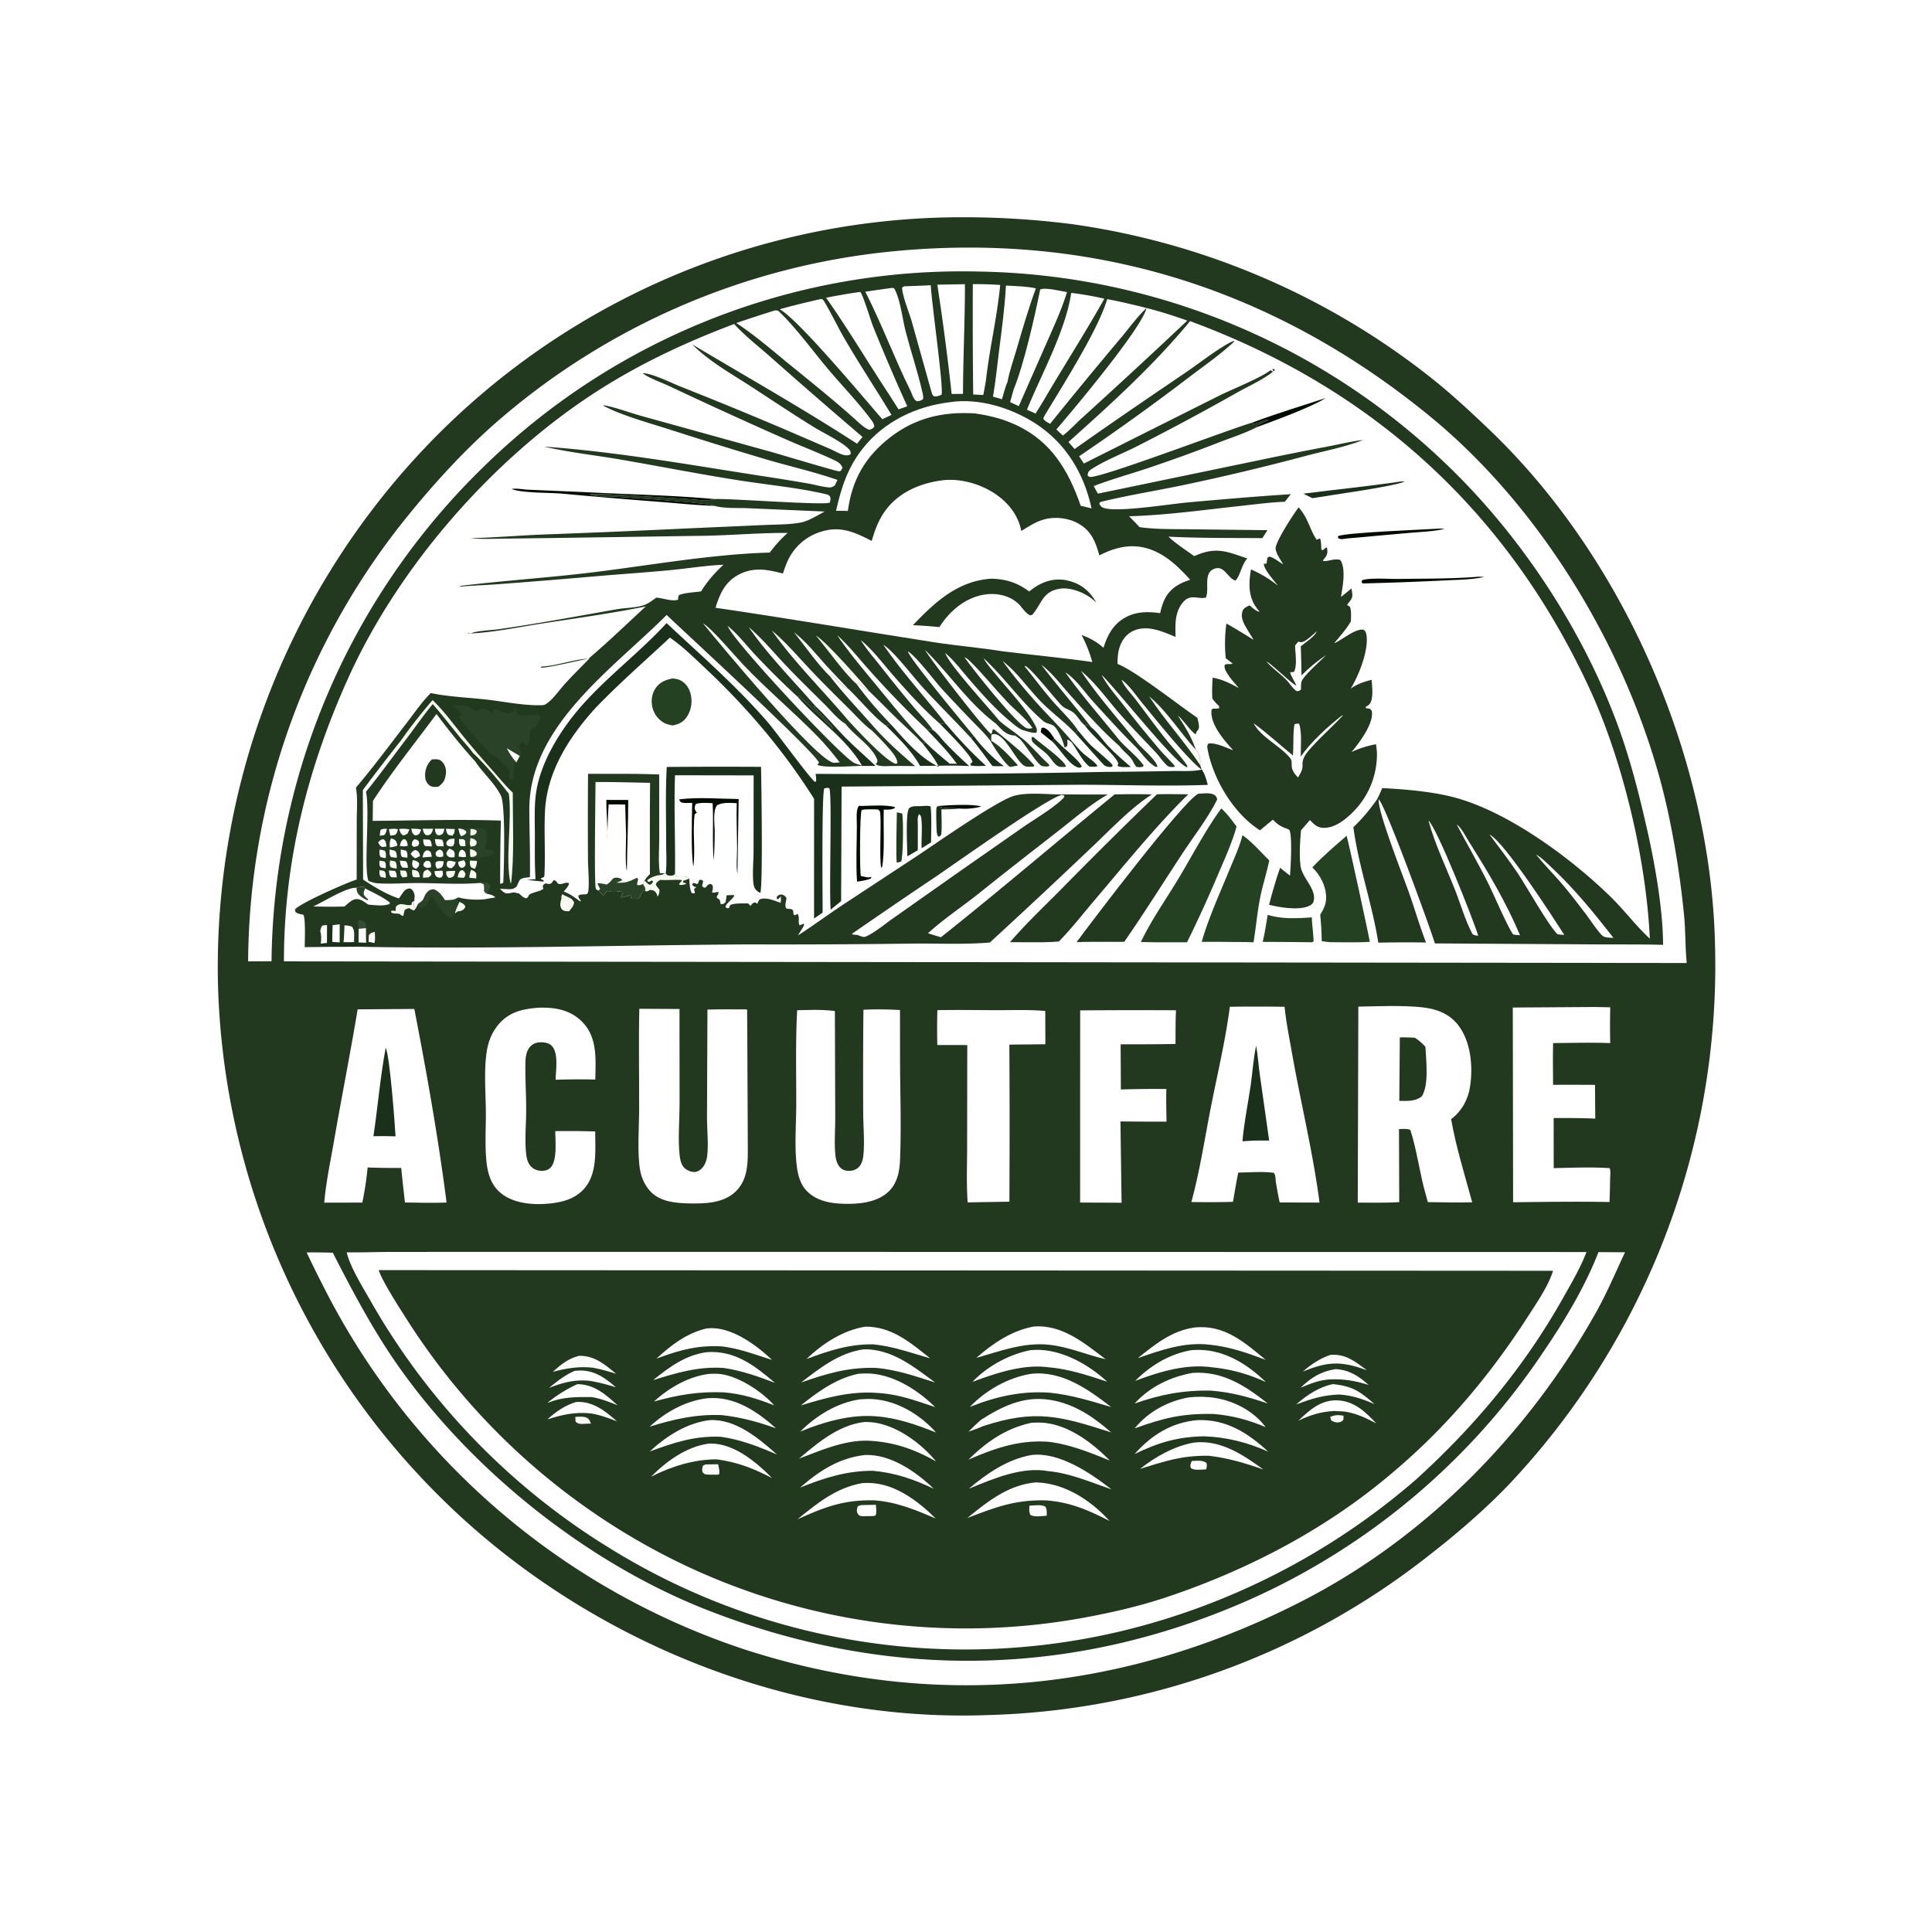 <svg version="1.1" xmlns="http://www.w3.org/2000/svg" style="display: block;" viewBox="0 0 2048 2048" width="1024" height="1024">
<path transform="translate(0,0)" fill="rgb(255,255,255)" d="M 0 0 L 2048 0 L 2048 2048 L 0 2048 L 0 0 z"/>
<path transform="translate(0,0)" fill="rgb(34,56,31)" d="M 1002.66 230.477 A 910.35 910.35 0 0 1 1135.56 237.491 A 789.917 789.917 0 0 1 1517.86 401.154 C 1539.34 418.276 1559.75 437.265 1579.57 456.262 C 1722.6 593.287 1814.22 805.674 1818.04 1003.57 A 801.379 801.379 0 0 1 1598.85 1574.33 C 1572.92 1601.22 1544.28 1625.86 1514.81 1648.75 A 788.737 788.737 0 0 1 1045.29 1818.09 A 417.012 417.012 0 0 1 1038.09 1818.31 C 832.492 1823.52 625.898 1739.01 477.671 1597.72 A 795.568 795.568 0 0 1 231.059 1043.17 A 800.436 800.436 0 0 1 454.823 470.1 A 784.921 784.921 0 0 1 1002.66 230.477 z"/>
<path transform="translate(0,0)" fill="rgb(255,255,255)" d="M 402.476 885.898 C 402.678 883.887 402.98 881.944 403.298 879.949 C 405.551 878.232 407.391 878.646 410.148 878.499 C 409.415 881.625 409.509 883.109 407.106 885.322 L 402.476 885.898 z"/>
<path transform="translate(0,0)" fill="rgb(250,251,249)" d="M 402.328 922.364 L 407.098 923.154 C 409.389 925.607 408.832 927.323 408.992 930.605 C 407.145 930.345 405.365 929.967 403.542 929.575 C 401.787 927.001 402.285 925.427 402.328 922.364 z"/>
<path transform="translate(0,0)" fill="rgb(255,255,255)" d="M 402.224 912.332 C 404.284 912.434 405.919 912.782 407.888 913.391 C 409.393 915.978 408.95 917.487 408.845 920.434 C 407.051 920.226 405.325 919.896 403.553 919.553 C 401.694 916.99 402.207 915.442 402.224 912.332 z"/>
<path transform="translate(0,0)" fill="rgb(246,250,241)" d="M 424.098 922.719 L 429.643 922.958 C 431.823 924.971 431.371 926.427 431.643 929.313 C 430.029 929.82 428.482 929.904 426.804 930.073 C 424.341 927.861 424.641 925.921 424.098 922.719 z"/>
<path transform="translate(0,0)" fill="rgb(255,255,255)" d="M 486.557 889.327 C 489.395 889.397 490.896 888.782 493.024 890.833 L 493.654 896.998 C 491.89 897.05 490.119 896.937 488.355 896.872 C 486.194 894.43 486.72 892.521 486.557 889.327 z"/>
<path transform="translate(0,0)" fill="rgb(246,250,241)" d="M 499.42 921.969 C 502.09 923.175 503.264 923.342 504.872 925.855 L 504.865 931.207 L 497.491 930.427 C 497.764 927.262 498.155 924.895 499.42 921.969 z"/>
<path transform="translate(0,0)" fill="rgb(255,255,255)" d="M 400.857 892.933 C 402.744 890.936 403.471 890.007 406.301 889.514 C 408.304 890.961 408.644 891.437 409.188 894.008 C 409.379 894.912 409.474 896.368 409.552 897.326 L 405.362 897.899 C 402.468 896.693 402.359 895.604 400.857 892.933 z"/>
<path transform="translate(0,0)" fill="rgb(246,250,241)" d="M 485.105 930.04 C 485.702 927.081 485.95 925.028 488.232 922.836 L 490.315 922.311 C 492.169 923.531 492.583 924.325 493.38 926.378 C 492.96 928.866 493.219 929.079 491.255 930.59 L 485.105 930.04 z"/>
<path transform="translate(0,0)" fill="rgb(255,255,255)" d="M 423.882 912.321 C 425.98 912.418 428.035 912.647 430.121 912.877 C 432.255 915.078 431.987 916.892 432.416 919.875 L 426.861 919.742 C 424.301 917.494 424.534 915.602 423.882 912.321 z"/>
<path transform="translate(0,0)" fill="rgb(255,255,255)" d="M 412.248 922.787 C 414.375 922.863 416.49 923.023 418.612 923.173 C 420.572 925.46 420.274 927.116 420.58 930.063 L 414.803 929.915 C 412.368 927.938 412.735 925.815 412.248 922.787 z"/>
<path transform="translate(0,0)" fill="rgb(246,250,241)" d="M 498.164 912.238 L 505.764 912.628 C 505.291 915.62 505.174 918.628 503.223 921.071 L 499.425 919.437 C 497.732 916.618 498.084 915.462 498.164 912.238 z"/>
<path transform="translate(0,0)" fill="rgb(255,255,255)" d="M 423.887 896.871 C 424.655 893.394 424.543 892.354 427.184 889.836 L 429.434 889.609 C 431.867 892.002 431.868 893.346 432.165 896.609 C 429.204 897.419 426.874 897.185 423.887 896.871 z"/>
<path transform="translate(0,0)" fill="rgb(255,255,255)" d="M 424.869 900.458 C 426.817 900.855 428.677 901.356 430.595 901.877 C 432.313 904.493 431.851 906.102 431.827 909.183 C 429.839 909.07 428.021 908.797 426.073 908.389 C 424.328 905.87 424.9 903.461 424.869 900.458 z"/>
<path transform="translate(0,0)" fill="rgb(255,255,255)" d="M 486.215 908.012 C 486.366 904.712 486.117 903.901 488.153 901.183 L 489.979 900.724 C 491.898 901.91 492.793 902.138 493.475 904.403 C 493.816 905.538 493.852 907.192 493.967 908.333 C 491.182 908.815 488.954 908.463 486.215 908.012 z"/>
<path transform="translate(0,0)" fill="rgb(255,255,255)" d="M 437.527 911.737 C 440.817 912.471 441.722 912.473 444.228 914.869 C 444.263 917.238 444.261 918.148 442.362 919.912 C 441.893 920.348 441.318 920.653 440.796 921.024 L 437.804 919.221 C 436.393 916.035 436.919 915.088 437.527 911.737 z"/>
<path transform="translate(0,0)" fill="rgb(255,255,255)" d="M 472.68 878.524 L 482.057 878.863 C 481.657 882.368 481.88 883.217 479.482 885.942 L 475.38 885.03 C 473.174 883.006 473.303 881.4 472.68 878.524 z"/>
<path transform="translate(0,0)" fill="rgb(255,255,255)" d="M 435.296 905.132 C 437.081 902.726 437.371 902.122 440.105 901.019 C 442.057 901.657 443.259 901.964 444.279 903.99 C 444.686 904.799 445.071 906.556 445.295 907.472 L 440.24 909.856 C 437.873 908.636 436.886 907.195 435.296 905.132 z"/>
<path transform="translate(0,0)" fill="rgb(255,255,255)" d="M 402.429 900.554 C 404.274 900.792 406.001 901.254 407.796 901.738 C 409.636 904.564 409.051 906.302 408.935 909.618 C 407.08 909.451 405.378 909.077 403.571 908.635 C 401.648 905.869 402.322 903.863 402.429 900.554 z"/>
<path transform="translate(0,0)" fill="rgb(246,250,241)" d="M 436.958 921.965 C 439.473 922.489 442.496 922.361 443.834 924.895 C 444.526 926.205 444.756 928.36 445.061 929.831 C 442.489 930.072 440.582 930.126 438.008 929.64 C 436.372 926.971 436.893 925.051 436.958 921.965 z"/>
<path transform="translate(0,0)" fill="rgb(255,255,255)" d="M 485.561 913.666 C 487.584 912.804 489.657 912.325 491.779 911.767 C 493.45 914.204 493.481 914.352 493.405 917.308 C 491.636 919.507 491.757 919.589 489.002 920.072 C 486.559 918.38 486.437 918.303 485.823 915.303 C 485.712 914.761 485.648 914.211 485.561 913.666 z"/>
<path transform="translate(0,0)" fill="rgb(255,255,255)" d="M 412.196 879.003 C 415.685 878.457 418.275 878.314 421.763 878.93 C 421.024 882.043 421.237 883.043 418.668 885.08 L 413.738 885.834 L 412.196 879.003 z"/>
<path transform="translate(0,0)" fill="rgb(255,255,255)" d="M 436.485 895.765 C 436.911 892.602 436.578 892.008 439.043 889.812 C 441.692 889.845 441.711 889.965 443.791 891.64 C 444.541 894.102 444.447 893.998 443.345 896.347 C 441.576 897.244 440.321 897.551 438.35 897.746 L 436.485 895.765 z"/>
<path transform="translate(0,0)" fill="rgb(246,250,241)" d="M 413.497 912.128 C 415.381 912.343 417.129 912.729 418.976 913.146 C 420.786 915.932 420.425 917.471 420.487 920.743 C 418.102 920.469 416.287 920.241 414.058 919.274 C 412.676 916.555 413.206 915.118 413.497 912.128 z"/>
<path transform="translate(0,0)" fill="rgb(255,255,255)" d="M 447.931 908.925 C 448.774 905.23 448.538 904.061 451.524 901.578 C 454.341 901.257 454.192 901.458 456.492 903.186 C 457.008 904.844 457.465 906.436 457.768 908.148 L 447.931 908.925 z"/>
<path transform="translate(0,0)" fill="rgb(255,255,255)" d="M 414.501 888.626 C 417.401 889.768 419.104 889.778 420.353 892.92 C 420.686 893.758 421.074 895.387 421.307 896.305 C 418.454 897.489 416.419 897.97 413.34 898.234 C 412.883 894.472 412.969 892.105 414.501 888.626 z"/>
<path transform="translate(0,0)" fill="rgb(255,255,255)" d="M 435.995 878.455 C 439.465 878.538 443.076 878.391 446.428 879.356 C 445.912 880.864 445.263 882.275 444.613 883.729 C 442.275 885.328 442.238 885.606 439.459 885.367 C 436.558 882.981 436.799 882.021 435.995 878.455 z"/>
<path transform="translate(0,0)" fill="rgb(255,255,255)" d="M 466.515 908.595 L 463.011 907.956 C 461.64 905.925 461.638 906.011 461.947 903.585 C 463.678 901.577 463.861 901.262 466.381 900.547 C 468.232 901.548 469.26 901.89 469.702 904.198 C 469.87 905.072 469.807 906.958 469.796 907.89 L 466.515 908.595 z"/>
<path transform="translate(0,0)" fill="rgb(255,255,255)" d="M 453.163 920.081 C 450.208 919.231 450.111 919.534 448.63 916.895 C 449.46 914.28 449.628 914.191 451.839 912.538 C 454.463 912.48 454.374 912.39 456.351 914.101 C 456.771 915.949 457.023 917.472 456.955 919.369 L 453.163 920.081 z"/>
<path transform="translate(0,0)" fill="rgb(255,255,255)" d="M 461.046 878.463 C 464.359 878.478 467.712 878.601 471.022 878.476 C 470.623 880.696 470.382 882.223 469.05 884.076 C 466.445 885.407 466.348 885.69 463.528 885.105 C 461.163 882.569 461.425 881.809 461.046 878.463 z"/>
<path transform="translate(0,0)" fill="rgb(255,255,255)" d="M 463.323 920.925 C 461.822 918.39 461.181 916.795 461.876 913.96 C 464.556 912.216 467.293 912.812 470.323 913.038 C 469.856 915.439 470.035 918.491 467.637 919.764 C 466.467 920.385 464.629 920.625 463.323 920.925 z"/>
<path transform="translate(0,0)" fill="rgb(255,255,255)" d="M 413.018 900.487 C 414.917 900.85 416.787 901.339 418.665 901.799 C 420.776 904.441 420.442 905.891 420.689 909.204 C 418.589 909.123 416.579 908.868 414.501 908.558 C 412.438 905.898 413.051 903.794 413.018 900.487 z"/>
<path transform="translate(0,0)" fill="rgb(255,255,255)" d="M 423.111 878.756 C 427.037 878.296 430.21 878.45 434.095 879.166 L 432.099 883.455 C 429.928 884.99 429.648 885.347 427.032 885.415 C 424.202 883.139 424.197 882.126 423.111 878.756 z"/>
<path transform="translate(0,0)" fill="rgb(255,255,255)" d="M 448.131 878.459 C 451.784 878.519 455.447 878.667 459.097 878.492 C 458.495 880.968 458.045 882.39 456.4 884.357 C 453.846 885.491 453.778 885.721 451.118 885 C 448.773 882.658 448.833 881.622 448.131 878.459 z"/>
<path transform="translate(0,0)" fill="rgb(246,250,241)" d="M 453.183 921.661 C 455.156 923.135 456.458 923.883 457.358 926.268 C 456.691 929.012 456.286 928.6 454.036 930.053 L 448.423 930.455 C 448.448 929.021 448.329 927.241 448.657 925.854 C 449.35 922.929 450.655 922.918 453.183 921.661 z"/>
<path transform="translate(0,0)" fill="rgb(255,255,255)" d="M 448.518 889.785 C 450.901 889.793 453.185 889.925 455.555 890.183 C 457.489 892.452 457.329 894.231 457.764 897.14 C 455.277 897.163 452.937 897.064 450.456 896.798 C 448.62 894.517 448.85 892.655 448.518 889.785 z"/>
<path transform="translate(0,0)" fill="rgb(246,250,241)" d="M 472.888 923.777 C 476.292 923.195 479.155 923.079 482.595 923.312 C 482.239 925.351 481.842 926.892 480.914 928.746 C 478.506 930.288 478.276 930.562 475.455 930.462 C 472.818 927.953 473.224 927.283 472.888 923.777 z"/>
<path transform="translate(0,0)" fill="rgb(255,255,255)" d="M 468.287 922.906 L 469.176 923.224 C 469.553 926.358 470.027 927.047 468.342 929.821 C 465.663 930.733 465.513 930.458 462.806 929.487 C 460.817 927.237 460.965 926.351 460.553 923.447 L 468.287 922.906 z"/>
<path transform="translate(0,0)" fill="rgb(255,255,255)" d="M 473.436 917.021 C 473.446 914.945 473.475 914.691 474.591 912.951 C 477.663 911.94 480.209 913.012 483.186 913.862 C 481.951 917.389 481.894 917.862 478.762 920.226 C 476.307 920.35 476.233 920.2 474.178 918.807 L 473.436 917.021 z"/>
<path transform="translate(0,0)" fill="rgb(255,255,255)" d="M 461.002 889.466 C 463.593 889.498 465.933 889.659 468.503 890.08 C 470.235 892.456 470.005 894.237 470.275 897.127 C 467.944 897.209 465.717 897.082 463.395 896.917 C 461.27 894.503 461.468 892.6 461.002 889.466 z"/>
<path transform="translate(0,0)" fill="rgb(255,255,255)" d="M 478.163 897.318 C 476.001 897.211 475.186 896.931 473.453 895.632 C 473.096 893.831 472.781 893.096 474.089 891.534 C 476.41 888.763 478.494 889.27 481.805 889.025 C 481.665 892.047 482.131 894.267 480.263 896.707 L 478.163 897.318 z"/>
<path transform="translate(0,0)" fill="rgb(255,255,255)" d="M 476.515 899.6 C 478.692 900.699 481.175 901.213 481.802 903.855 C 482.131 905.241 481.864 907.247 481.812 908.689 C 480.397 908.764 478.239 909.071 476.895 908.686 C 474.404 907.972 474.052 907.045 473.061 904.932 C 473.784 902.312 474.492 901.4 476.515 899.6 z"/>
<path transform="translate(0,0)" fill="rgb(246,250,241)" d="M 486.988 955.963 C 489.189 957.017 491.953 958.074 493.023 960.435 C 493.147 960.709 493.218 961.005 493.315 961.29 C 492.196 963.546 490.844 964.882 488.311 965.63 C 487.01 966.014 486.294 966.012 485.017 966.107 L 482.339 968.337 C 482.556 964.416 485.419 959.595 486.988 955.963 z"/>
<path transform="translate(0,0)" fill="rgb(250,251,249)" d="M 390.719 998.596 L 390.975 991.329 C 392.968 988.631 394.127 988.751 397.273 987.82 C 397.43 991.645 398.1 996.097 396.832 999.749 L 390.719 998.596 z"/>
<path transform="translate(0,0)" fill="rgb(54,75,52)" d="M 509.481 935.89 C 512.593 935.711 515.78 935.025 518.476 936.887 C 519.049 938.254 519.562 939.292 519.703 940.78 C 518.116 943.061 517.046 944.688 516.519 947.496 C 514.364 946.591 514.235 946.466 512.97 944.498 C 513.161 941.975 513.374 939.883 512.616 937.415 L 509.481 935.89 z"/>
<path transform="translate(0,0)" fill="rgb(54,75,52)" d="M 380.193 984.563 L 380.103 982.597 C 379.997 980.641 379.625 979.209 378.857 977.392 C 380.061 975.543 380.307 975.942 382.345 975.443 C 384.68 976.047 385.694 976.351 387.268 978.217 C 387.535 980.069 387.966 982.013 387.975 983.88 L 380.193 984.563 z"/>
<path transform="translate(0,0)" fill="rgb(250,251,249)" d="M 380.193 984.563 L 387.975 983.88 C 387.955 989.058 387.841 994.245 388.168 999.414 L 380.089 999.181 L 380.193 984.563 z"/>
<path transform="translate(0,0)" fill="rgb(255,255,255)" d="M 352.435 980.772 L 360.102 979.737 L 360.043 999.077 C 357.346 999.115 354.808 998.796 352.146 998.432 L 352.435 980.772 z"/>
<path transform="translate(0,0)" fill="rgb(246,250,241)" d="M 439.171 954.927 C 438.837 957.126 437.866 959.6 439.433 961.511 C 439.838 962.005 440.362 962.388 440.827 962.827 L 438.763 965.206 C 436.985 964.514 435.418 963.695 433.766 962.742 C 431.207 963.155 430.838 963.284 428.862 964.95 C 428.422 966.972 427.978 968.988 427.471 970.995 C 425.516 970.45 425.342 970.342 423.98 969.014 C 420.561 967.739 417.692 969.276 414.583 967.056 L 414.828 965.388 C 417.039 965.367 416.342 965.316 418.239 965.479 C 418.629 965.512 419.018 965.554 419.407 965.591 C 419.397 963.927 419.496 962.579 419.725 960.951 C 425.45 955.385 429.911 961.035 436.382 959.039 L 436.519 956.637 L 439.171 954.927 z"/>
<path transform="translate(0,0)" fill="rgb(255,255,255)" d="M 365.174 980.878 C 367.96 981.101 370.413 981.333 373.089 982.237 C 376.823 987.143 374.968 992.851 375.383 998.744 C 371.66 999.064 367.867 998.937 364.13 998.955 C 364.823 993.01 364.877 986.864 365.174 980.878 z"/>
<path transform="translate(0,0)" fill="rgb(246,250,241)" d="M 596.027 947.772 C 600.602 951.07 606.065 950.954 608.59 956.654 C 608.034 960.575 605.673 962.968 603.267 965.99 C 602.222 965.978 601.175 966.002 600.134 965.914 C 598.318 965.76 596.274 964.981 595.254 963.398 C 593.049 959.975 594.046 956.515 595.003 952.875 L 595.323 951.705 L 594.857 950.681 L 596.027 947.772 z"/>
<path transform="translate(0,0)" fill="rgb(250,251,249)" d="M 841.675 670.259 C 854.484 680.015 864.724 693.089 875.441 705.016 C 883.01 713.439 891.031 721.423 898.754 729.7 C 891.871 728.654 887.139 719.57 881.468 715.601 L 879.992 717.19 C 865.847 703.213 854.052 685.85 841.675 670.259 z"/>
<path transform="translate(0,0)" fill="rgb(246,250,241)" d="M 864.79 673.616 C 876.085 680.424 911.977 721.203 921.602 732.936 C 917.26 731.429 912.991 726.612 909.476 723.658 L 908.074 725.163 C 895.58 714.52 876.649 687.501 864.79 673.616 z"/>
<path transform="translate(0,0)" fill="rgb(250,251,249)" d="M 1218.14 738.24 C 1236.65 753.158 1251.23 776.998 1267.58 794.687 C 1271.75 799.508 1272.67 804.965 1272.3 811.161 C 1255.64 785.955 1234.71 763.526 1218.14 738.24 z"/>
<path transform="translate(0,0)" fill="rgb(246,250,241)" d="M 715.528 926.371 L 716.699 928.634 C 719.045 928.967 721.14 929.045 723.513 929.011 C 726.845 928.961 728.087 929.008 730.56 931.376 C 728.478 932.251 726.506 933.044 724.323 933.648 L 723.747 935.107 C 725.096 935.696 726.39 936.218 727.785 936.698 C 725.292 937.795 723.716 938.138 720.992 938.137 L 719.721 937.433 C 720.597 935.985 721.445 934.974 722.677 933.814 L 722.467 932.882 C 714.906 932.235 707.432 933.348 699.8 932.728 C 697.428 934.48 695.799 934.925 695.171 937.874 C 696.34 939.785 697.492 941.385 699.003 943.04 C 699.309 945.398 698.6 947.972 697.364 950.024 C 697.27 950.179 697.114 950.287 696.99 950.418 C 696.587 949.096 696.173 947.338 695.335 946.227 C 693.35 943.596 691.897 943.691 688.897 943.358 C 687.508 944.261 686.744 944.836 685.027 944.902 C 684.659 944.916 684.292 944.876 683.924 944.863 L 684.172 941.887 L 681.632 937.15 L 683.125 933.684 C 683.467 933.89 683.846 934.043 684.15 934.301 C 685.962 935.841 686.597 937.206 688.982 937.992 C 691.038 936.757 691.311 936.648 692.327 934.502 L 691.03 933.25 L 688.035 934.966 L 686.187 934.076 L 686.445 932.669 C 689.462 930.343 694.568 928.181 698.377 927.754 C 701.368 927.418 702.167 927.41 704.686 925.811 L 705.724 925.837 C 707.221 927.653 707.554 927.903 709.921 928.187 C 712.302 928.473 713.877 927.979 715.528 926.371 z"/>
<path transform="translate(0,0)" fill="rgb(27,48,26)" d="M 346.685 980.645 C 348.541 979.211 348.537 979.284 350.895 979.377 L 352.435 980.772 L 352.146 998.432 C 354.808 998.796 357.346 999.115 360.043 999.077 L 364.13 998.955 C 367.867 998.937 371.66 999.064 375.383 998.744 L 380.089 999.181 L 388.168 999.414 L 390.719 998.596 L 396.832 999.749 C 391.078 1002.54 384.638 1000.39 378.497 1001.45 C 384.253 1001.47 390.806 1000.91 396.394 1002.2 C 392.539 1004.49 383.816 1001.8 379.192 1003.58 A 2121.25 2121.25 0 0 1 352.58 1003.67 C 348.689 1002.48 344.085 1002.81 339.995 1002.16 L 340.073 1000.35 C 340.541 996.191 340.87 991.133 339.428 987.175 C 339.853 985.283 340.112 983.187 341.358 981.64 C 342.252 980.529 345.269 980.761 346.685 980.645 z"/>
<path transform="translate(0,0)" fill="rgb(255,255,255)" d="M 339.428 987.175 C 339.853 985.283 340.112 983.187 341.358 981.64 C 342.252 980.529 345.269 980.761 346.685 980.645 L 346.597 999.535 C 344.416 999.769 342.23 999.951 340.073 1000.35 C 340.541 996.191 340.87 991.133 339.428 987.175 z"/>
<path transform="translate(0,0)" fill="rgb(255,255,255)" d="M 1022.31 696.706 C 1024.89 697.675 1026.45 699.187 1028.38 701.073 C 1042.1 714.464 1054.33 729.819 1067.49 743.813 C 1076.1 752.976 1087.6 761.42 1094.55 771.802 C 1092.65 772.228 1090.51 772.623 1088.6 772.003 C 1078.01 768.563 1030.54 708.534 1022.31 696.706 z"/>
<path transform="translate(0,0)" fill="rgb(42,67,40)" d="M 442.012 960.463 C 442.574 958.93 443.028 958.126 444.379 957.166 C 446.862 955.401 448.1 954.632 449.303 951.723 C 450.228 949.484 451.052 947.725 452.67 945.884 C 454.784 943.479 456.544 942.909 459.652 942.623 C 465.6 944.771 468.41 949.237 471.792 954.238 C 475.834 954.014 480.746 954.337 484.066 952.071 L 485.001 954.983 L 486.988 955.963 C 485.419 959.595 482.556 964.416 482.339 968.337 C 481.867 969.564 481.053 970.648 480.354 971.759 C 478.998 972.404 478.335 973.219 476.821 972.592 C 470.915 970.148 462.941 959.218 459.97 953.639 C 459.814 953.346 459.671 953.046 459.512 952.754 C 459.215 952.213 458.903 951.68 458.602 951.141 L 458.021 950.086 L 456.871 949.989 L 454.676 954.35 C 453.396 956.895 451.907 959.967 449.1 961.17 C 445.826 962.572 444.991 961.721 442.012 960.463 z"/>
<path transform="translate(0,0)" fill="rgb(255,255,255)" d="M 1578.88 884.543 C 1594.89 892.7 1645.88 971.825 1658.25 991.04 C 1655.9 990.944 1653.61 990.688 1651.27 990.409 C 1643.35 984.353 1616.73 937.224 1608.63 925.284 C 1599.19 911.388 1588.92 898.006 1578.88 884.543 z"/>
<path transform="translate(0,0)" fill="rgb(255,255,255)" d="M 1628.22 905.803 C 1634.29 909.167 1639.99 915.133 1645.03 919.848 C 1669.48 942.721 1689.77 967.878 1710.34 994.163 C 1708.23 994.089 1706.07 994.075 1703.98 993.795 C 1702.88 993.647 1700.79 993.226 1699.83 992.755 C 1696.07 990.916 1684.21 973.054 1681.13 969.029 C 1672.36 957.586 1663.67 946.011 1654.2 935.135 C 1645.63 925.294 1636.36 915.999 1628.22 905.803 z"/>
<path transform="translate(0,0)" fill="rgb(255,255,255)" d="M 1544.12 873.941 C 1549.2 877.384 1553.66 886.698 1556.98 891.951 C 1577.2 923.944 1596.58 956.433 1611.28 991.391 C 1608.72 991.319 1606.51 991.082 1603.98 990.549 C 1598.27 982.997 1583.21 947.733 1578.09 937.398 C 1567.41 915.86 1555.29 895.207 1544.12 873.941 z"/>
<path transform="translate(0,0)" fill="rgb(255,255,255)" d="M 1514.25 869.882 C 1522.79 876.691 1561.56 974.108 1566.96 991.914 C 1564.55 991.741 1563.12 991.496 1561 990.333 C 1553.29 976.134 1548.45 958.765 1542.51 943.652 C 1533.03 919.549 1521 894.814 1514.25 869.882 z"/>
<path transform="translate(0,0)" fill="rgb(42,67,40)" d="M 498.523 877.888 C 502.821 877.771 510.687 876.541 513.878 879.87 C 516.986 883.113 515.913 890.381 515.303 894.474 C 515.005 896.473 514.555 898.414 514.023 900.361 C 517.578 900.45 520.097 900.487 523.278 902.167 L 524.041 903.716 C 520.991 907.278 517.314 907.663 512.939 908.534 C 511.09 909.368 510.03 909.58 508.003 909.498 L 498.911 909.111 L 498.767 908.395 C 498.036 905.653 498.259 902.906 498.325 900.097 L 498.784 897.484 L 498.001 894.245 C 496.254 895.026 495.045 895.675 493.654 896.998 L 493.024 890.833 C 490.896 888.782 489.395 889.397 486.557 889.327 C 487.838 888.26 488.016 887.873 488.673 886.407 C 486.99 883.978 486.537 880.992 485.835 878.165 C 489.879 877.488 494.365 878.144 498.523 877.888 z"/>
<path transform="translate(0,0)" fill="rgb(246,250,241)" d="M 498.75 878.757 C 501.856 878.988 502.964 878.66 505.387 880.722 C 505.265 883.317 504.954 883.173 503.027 884.984 L 498.67 885.832 C 498.603 883.482 498.713 881.108 498.75 878.757 z"/>
<path transform="translate(0,0)" fill="rgb(255,255,255)" d="M 485.835 878.165 C 489.696 878.798 491.081 878.736 494.165 881.275 C 494.092 883.395 494.537 882.863 493.142 884.117 C 491.678 885.433 490.5 885.813 488.673 886.407 C 486.99 883.978 486.537 880.992 485.835 878.165 z"/>
<path transform="translate(0,0)" fill="rgb(246,250,241)" d="M 498.325 900.097 C 501.78 900.945 502.658 900.849 505.104 903.573 L 505.419 905.913 C 503.825 907.786 503.472 907.995 500.911 908.341 C 500.207 908.436 499.475 908.406 498.767 908.395 C 498.036 905.653 498.259 902.906 498.325 900.097 z"/>
<path transform="translate(0,0)" fill="rgb(246,250,241)" d="M 498.72 888.374 C 502.189 889.277 502.949 889.098 505.242 892.002 C 505.326 894.761 505.212 894.598 503.37 896.696 C 501.85 896.967 500.316 897.286 498.784 897.484 L 498.001 894.245 L 498.72 888.374 z"/>
<path transform="translate(0,0)" fill="rgb(255,255,255)" d="M 377.848 941.071 C 380.447 940.39 382.734 939.8 385.452 939.825 C 385.959 940.377 386.866 941.187 387.217 941.834 C 395.709 946.376 405.382 950.582 412.975 956.482 L 413.156 958.038 C 407.524 960.898 397.837 959.448 391.657 959.08 C 389.672 958.568 390.338 958.939 388.803 957.85 C 385.518 955.519 382.211 953.084 377.962 953.087 C 373.287 953.09 368.549 958.075 365.199 960.941 A 565.389 565.389 0 0 1 331.979 960.867 C 343.054 956.008 367.052 940.461 377.848 941.071 z"/>
<path transform="translate(0,0)" fill="rgb(42,67,40)" d="M 377.848 941.071 C 380.447 940.39 382.734 939.8 385.452 939.825 C 385.959 940.377 386.866 941.187 387.217 941.834 C 385.84 944.666 385.29 945.285 385.661 948.5 C 386.977 950.501 388.205 951.626 390.116 953.059 L 390.044 954.387 C 387.025 953.681 383.768 951.386 381.428 949.347 C 378.405 946.714 378.222 944.82 377.848 941.071 z"/>
<path transform="translate(0,0)" fill="rgb(255,255,255)" d="M 908.074 725.163 L 909.476 723.658 C 912.991 726.612 917.26 731.429 921.602 732.936 C 931.74 742.492 941.344 752.612 951.362 762.297 C 960.267 770.905 969.807 779.191 978.206 788.272 C 984.195 796.033 991.108 803.904 995.121 812.893 L 994.048 812.357 C 993.46 812.057 992.88 811.742 992.29 811.446 C 974.551 802.563 957.756 783.062 944.601 768.161 C 932.005 755.193 918.675 739.823 908.074 725.163 z"/>
<path transform="translate(0,0)" fill="rgb(246,250,241)" d="M 458.558 742.103 C 469.667 752.684 478.999 765.357 488.528 777.348 C 499.874 791.623 511.827 805.149 523.923 818.784 C 530.27 825.938 536.475 833.745 543.547 840.179 C 543.504 868.964 545.284 908.475 541.788 936.084 L 541.174 936.09 C 535.297 910.974 543.02 869.694 539.371 841.353 C 528.098 826.929 514.667 810.613 501.344 798.116 C 497.424 792.438 492.09 787.128 487.705 781.752 C 478.061 769.929 468.741 757.874 458.725 746.358 C 447.782 759.387 438.128 773.913 427.639 787.386 L 424.828 785.184 C 435.165 770.341 446.755 755.816 458.558 742.103 z"/>
<path transform="translate(0,0)" fill="rgb(255,255,255)" d="M 887.39 673.309 C 899.914 684.392 910.938 698.75 922.219 711.168 A 1030.87 1030.87 0 0 0 982.332 773.125 C 993.365 784.915 1005.04 796.534 1014.41 809.717 C 1011.86 809.657 1009.29 809.504 1006.74 809.653 C 998.113 802.415 989.221 795.259 981.337 787.205 C 963.508 769.001 946.918 748.271 930.729 728.574 C 915.833 710.451 900.627 692.716 887.39 673.309 z"/>
<path transform="translate(0,0)" fill="rgb(250,251,249)" d="M 818.159 668.31 C 832.949 680.714 845.842 695.922 859.064 709.963 C 872.429 724.156 886.281 737.765 900.126 751.479 C 907.54 758.823 915.689 768.248 924.153 774.256 A 302.068 302.068 0 0 1 940.286 791.02 C 944.035 795.25 951.576 803.318 951.225 809.12 L 949.569 809.729 C 938.597 806.606 908.782 773.979 899.219 763.787 C 872.921 732.345 841.534 701.712 818.159 668.31 z"/>
<path transform="translate(0,0)" fill="rgb(250,251,249)" d="M 745.203 660.786 C 754.068 665.551 778.852 695.107 787.455 704.181 C 813.06 731.186 841.724 754.958 867.595 781.583 C 875.686 789.91 883.018 798.97 890.132 808.133 C 888.159 808.349 885.973 808.66 883.991 808.592 C 866.859 808.001 760.229 679.313 745.203 660.786 z"/>
<path transform="translate(0,0)" fill="rgb(255,255,255)" d="M 424.828 785.184 L 427.639 787.386 C 414.493 804.688 401.674 822.493 387.931 839.311 C 387.998 839.615 388.07 839.918 388.131 840.224 C 392.119 860.247 385.452 921.104 390.558 933.692 C 394.098 935.305 397.337 936.166 401.235 936.401 C 415.136 937.24 429.618 935.992 443.608 936.057 C 465.265 936.156 487.992 937.821 509.481 935.89 L 512.616 937.415 C 513.374 939.883 513.161 941.975 512.97 944.498 C 514.235 946.466 514.364 946.591 516.519 947.496 C 519.86 948.3 522.475 948.734 525.052 951.2 C 522.364 951.999 519.872 952.01 517.183 952.628 C 509.25 954.454 493.872 953.743 486.148 951.29 L 484.066 952.071 C 480.746 954.337 475.834 954.014 471.792 954.238 C 468.41 949.237 465.6 944.771 459.652 942.623 C 456.544 942.909 454.784 943.479 452.67 945.884 C 451.052 947.725 450.228 949.484 449.303 951.723 C 448.1 954.632 446.862 955.401 444.379 957.166 C 443.028 958.126 442.574 958.93 442.012 960.463 L 440.827 962.827 C 440.362 962.388 439.838 962.005 439.433 961.511 C 437.866 959.6 438.837 957.126 439.171 954.927 L 439.263 953.663 C 439.3 953.101 439.316 952.537 439.368 951.977 C 439.416 951.453 439.545 950.936 439.561 950.41 C 439.643 947.734 438.263 944.24 436.151 942.548 C 435.099 941.706 433.828 941.703 432.553 942.049 C 429.567 942.861 428.074 944.833 426.421 947.261 L 424.071 950.666 L 422.913 952.351 C 410.212 948.487 395.972 939.67 384.913 932.386 L 384.622 837.48 A 2266.87 2266.87 0 0 1 424.828 785.184 z"/>
<path transform="translate(0,0)" fill="rgb(255,255,255)" d="M 1008.45 301.514 L 1022.87 301.259 C 1022.93 339.972 1020.92 378.769 1020.83 417.538 L 1008.78 417.621 A 2642.57 2642.57 0 0 0 993.602 301.763 L 1008.45 301.514 z"/>
<path transform="translate(0,0)" fill="rgb(255,255,255)" d="M 1031.23 301.178 A 420.561 420.561 0 0 1 1060.25 302.055 C 1057.03 335.904 1048.97 369.232 1045.15 403.1 A 473.484 473.484 0 0 1 1042.31 418.713 L 1031.65 418.174 A 6791.95 6791.95 0 0 1 1031.23 301.178 z"/>
<path transform="translate(0,0)" fill="rgb(255,255,255)" d="M 1066.34 302.747 C 1076.8 303.292 1087.83 303.411 1098.08 305.641 C 1090.07 327.411 1083.58 349.882 1077.08 372.143 C 1073.94 382.882 1069.88 394.132 1067.95 405.116 C 1065.35 410.626 1063.93 417.366 1062.15 423.23 L 1052.61 420.454 C 1055.4 404.441 1056.99 388.052 1059.04 371.927 C 1061.95 348.914 1065.09 325.924 1066.34 302.747 z"/>
<path transform="translate(0,0)" fill="rgb(255,255,255)" d="M 958.446 303.484 A 1535.63 1535.63 0 0 0 986.649 302.361 C 987.736 322.744 1000.27 409.81 998.133 418.447 L 994.797 419.731 C 992.846 420.197 991.692 420.348 989.723 419.926 C 988.578 418.708 988.095 417.843 987.629 416.227 L 966.474 340.769 C 963.885 331.737 956.139 312.683 956.286 304.701 L 958.446 303.484 z"/>
<path transform="translate(0,0)" fill="rgb(255,255,255)" d="M 1102.64 306.864 C 1108.12 304.362 1124.54 308.635 1131.07 309.67 C 1125.31 328.387 1117.12 346.071 1109.22 363.949 L 1079.93 430.528 L 1070.75 426.239 L 1074.45 413.013 C 1085.35 386.547 1096.74 336.101 1102.64 306.864 z"/>
<path transform="translate(0,0)" fill="rgb(255,255,255)" d="M 943.995 305.37 C 945.588 305.047 946.118 305.151 947.657 305.487 C 948.131 306.238 948.497 306.761 948.877 307.536 C 954.716 319.454 956.775 338.935 960.228 352.11 C 965.799 373.371 973.021 394.561 977.797 415.961 C 978.365 418.51 979.151 420.814 978.258 423.359 C 975.804 424.759 974.651 425.307 971.724 425.328 C 968.335 423.488 966.964 418.311 965.5 414.895 C 948.262 380.206 934.889 343.769 917.248 309.246 C 926.126 307.776 935.085 306.647 943.995 305.37 z"/>
<path transform="translate(0,0)" fill="rgb(255,255,255)" d="M 1125.35 842.641 C 1126.41 842.758 1127.27 843.172 1128.26 843.564 L 1127.93 845.332 C 1117.97 855.845 1097.78 867.647 1085.2 876.3 L 1019.25 922.346 L 946.259 973.752 C 937.448 979.867 927.263 988.707 917.561 992.902 C 915.23 993.91 911.397 991.975 909.127 991.171 L 903.34 990.526 L 903.355 989.716 A 6649.08 6649.08 0 0 1 992.549 928.904 C 1016.13 912.798 1108.25 847.209 1125.35 842.641 z"/>
<path transform="translate(0,0)" fill="rgb(255,255,255)" d="M 1135.55 310.474 A 337.424 337.424 0 0 1 1170.68 316.617 C 1150.78 352.079 1128.75 386.325 1108.15 421.382 C 1104.81 427.138 1101.22 432.774 1097.75 438.453 C 1094.78 436.943 1091.65 435.675 1088.6 434.323 C 1104.16 396.147 1129.4 351.124 1135.55 310.474 z"/>
<path transform="translate(0,0)" fill="rgb(255,255,255)" d="M 911.844 309.465 C 914.367 311.088 923.147 340.124 925.26 345.439 A 2181.28 2181.28 0 0 0 961.737 430.623 L 952.507 433.984 L 943.116 419.192 C 920.357 384.798 899.466 349.322 875.676 315.602 C 887.713 313.245 899.688 311.114 911.844 309.465 z"/>
<path transform="translate(0,0)" fill="rgb(42,67,40)" d="M 480.766 747.692 C 482.407 747.622 484.043 747.608 485.685 747.572 C 490.01 747.476 498.113 748.386 501.402 751.596 C 502.432 752.602 503.257 753.089 504.535 753.772 L 508.074 752.559 C 511.476 750.78 512.221 751.081 515.966 751.754 C 518.242 753.478 519.689 755.186 522.58 755.513 L 523.002 752.206 C 525.851 751.233 532.114 755.325 535.502 755.777 L 539.58 756.061 C 541.548 754.904 543.026 754.494 545.27 754.113 C 545.482 752.009 545.196 752.045 544.242 750.283 L 545.979 749.786 C 547.018 751.751 547.2 753.571 547.533 755.742 C 554.463 761.767 567.354 754.276 572.929 760.031 C 572.038 763.976 569.365 769.318 566.507 772.105 L 564.192 771.886 L 563.423 774.438 L 563.389 771.794 C 560.344 776.64 563.021 784.319 558.905 790.161 L 557.435 790.436 C 556.671 789.085 555.898 787.758 555.085 786.434 C 552.999 786.916 551.451 787.63 550.296 789.673 C 549.39 791.274 549.767 791.421 550.33 792.837 C 551.395 795.68 552.431 797.255 551.876 800.28 L 551.001 801.329 L 547.464 808.075 C 541.798 811.901 546.387 821.33 543.05 826.439 L 540.389 825.667 L 539.655 823.875 C 540.105 821.303 540.433 819.101 540.34 816.473 C 535.001 811.521 530.054 805.984 524.411 801.422 L 523.542 800.728 L 521.2 800.278 C 515.175 794.475 487.868 764.485 486.291 758.876 C 488.231 758.54 487.273 758.822 489.155 758.002 C 487.523 753.746 483.941 750.848 480.766 747.692 z"/>
<path transform="translate(0,0)" fill="rgb(255,255,255)" d="M 537.116 793.132 L 551.001 801.329 L 547.464 808.075 C 542.994 803.592 540.202 798.591 537.116 793.132 z"/>
<path transform="translate(0,0)" fill="rgb(255,255,255)" d="M 1173.67 317.079 C 1187.75 319.7 1201.52 323.017 1215.41 326.506 C 1205.59 335.471 1196.95 347.883 1188.25 358.097 A 5487.9 5487.9 0 0 0 1113.14 449.283 C 1110.63 447.765 1107.1 446.334 1105.94 443.51 L 1106.84 441.39 C 1125.67 409.778 1163.9 350.348 1173.67 317.079 z"/>
<path transform="translate(0,0)" fill="rgb(255,255,255)" d="M 868.824 317.233 L 870.4 316.963 C 871.035 317.204 871.768 317.271 872.306 317.687 C 874.351 319.27 889.591 349.038 892.274 353.77 C 908.888 383.071 927.641 410.953 944.98 439.796 L 935.318 444.385 A 1213.77 1213.77 0 0 1 921.279 428.081 C 903.79 407.833 844.842 338.033 826.55 327.811 C 840.549 323.871 854.665 320.543 868.824 317.233 z"/>
<path transform="translate(0,0)" fill="rgb(255,255,255)" d="M 1215.41 326.506 C 1230.09 330.288 1244.31 334.734 1258.58 339.866 A 7708.79 7708.79 0 0 1 1145.19 444.659 C 1139.19 450.4 1133.29 456.615 1126.71 461.675 L 1119.77 455.253 C 1138.13 433.945 1210.24 348.016 1215.41 326.506 z"/>
<path transform="translate(0,0)" fill="rgb(255,255,255)" d="M 821.603 328.996 C 824.409 328.97 824.831 329.289 826.815 331.223 C 844.729 348.679 861.288 371.611 877.55 390.976 C 892.398 408.658 909.003 425.631 922.788 444.094 C 924.677 446.624 926.711 449.127 926.739 452.338 C 925.232 454.331 924.235 454.749 921.888 455.535 C 917.211 455.085 908.318 445.948 904.416 442.698 C 882.504 423.056 859.327 404.598 836.525 385.997 C 818.463 371.262 800.026 355.159 780.471 342.436 A 1656.21 1656.21 0 0 1 821.603 328.996 z"/>
<path transform="translate(0,0)" fill="rgb(255,255,255)" d="M 1006.59 426.379 C 1037.46 421.535 1072.19 432.392 1097.86 449.067 C 1129.85 469.841 1149.2 502.035 1157.07 538.923 L 1145.59 536.138 C 1139.19 517.63 1131.37 500.207 1119.47 484.502 C 1098.16 456.388 1067.52 442.82 1033.24 438.235 C 999.736 436.23 970.682 442.712 943.74 463.51 C 917.232 483.974 903.154 508.566 898.776 541.597 C 894.606 541.456 890.412 541.515 886.239 541.485 C 891.893 516.631 898.57 495.62 914.62 475.322 C 937.11 446.881 971.063 430.7 1006.59 426.379 z"/>
<path transform="translate(0,0)" fill="rgb(255,255,255)" d="M 631.268 828.967 C 650.54 828.849 669.849 829.479 689.12 829.83 C 688.722 862.075 688.969 894.354 688.918 926.603 C 686.467 928.875 684.773 930.767 683.125 933.684 L 681.632 937.15 L 684.172 941.887 C 683.93 942.126 683.686 942.362 683.447 942.603 C 681.258 944.809 680.217 946.306 678.999 949.212 C 678.474 950.464 678.241 951.89 676.88 952.352 C 674.585 953.133 671.912 952.738 669.524 952.616 C 668.35 950.828 668.561 950.675 668.481 948.652 C 665.156 949.705 661.868 950.709 658.473 951.511 C 657.813 948.421 660.93 947.796 660.232 944.524 C 655.71 944.949 649 946.371 644.837 944.493 C 644.01 944.563 643.13 944.943 642.337 945.193 C 641.395 947.217 641.034 948.095 639.312 949.593 C 637.969 947.742 636.768 945.978 634.931 944.567 C 634.596 944.31 634.231 944.095 633.881 943.858 C 633.541 943.696 633.15 943.61 632.859 943.37 C 632.377 942.973 631.904 942.527 631.601 941.981 C 629.663 938.5 631.23 841.972 631.268 828.967 z"/>
<path transform="translate(0,0)" fill="rgb(1,11,1)" d="M 642.777 847.943 L 665.971 848.003 C 665.966 872.931 664.8 897.973 664.523 922.922 C 662.421 916.651 663.736 893.136 663.686 885.41 L 662.709 852.842 C 656.887 852.61 651.01 852.74 645.181 852.726 C 644.38 865.417 644.03 877.963 643.491 890.643 C 643.478 890.953 643.458 891.263 643.442 891.572 C 644.664 879.247 642.549 861.351 642.777 847.943 z"/>
<path transform="translate(0,0)" fill="rgb(42,67,40)" d="M 643.072 937.635 C 643.509 937.364 643.951 937.102 644.382 936.821 C 649.256 933.65 648.459 929.334 655.441 930.513 C 656.922 930.763 657.924 931.284 659.172 932.086 L 658.982 933.479 L 653.618 935.583 C 660.602 936.167 665.181 935.304 671.451 932.238 C 672.571 931.69 673.714 931.179 674.84 930.644 L 676.449 931.318 C 676.248 933.428 675.749 935.295 675.164 937.329 L 676.475 938.491 C 678.341 938.283 679.87 937.786 681.632 937.15 L 684.172 941.887 C 683.93 942.126 683.686 942.362 683.447 942.603 C 681.258 944.809 680.217 946.306 678.999 949.212 C 678.474 950.464 678.241 951.89 676.88 952.352 C 674.585 953.133 671.912 952.738 669.524 952.616 C 668.35 950.828 668.561 950.675 668.481 948.652 C 665.156 949.705 661.868 950.709 658.473 951.511 C 657.813 948.421 660.93 947.796 660.232 944.524 C 655.71 944.949 649 946.371 644.837 944.493 C 644.01 944.563 643.13 944.943 642.337 945.193 C 641.395 947.217 641.034 948.095 639.312 949.593 C 637.969 947.742 636.768 945.978 634.931 944.567 C 634.596 944.31 634.231 944.095 633.881 943.858 L 635.909 942.919 C 636.124 940.811 633.79 938.82 633.397 936.285 C 636.706 936.119 639.855 936.962 643.072 937.635 z"/>
<path transform="translate(0,0)" fill="rgb(255,255,255)" d="M 462.699 756.876 C 475.806 774.365 489.052 790.951 503.742 807.124 L 504.519 808.275 C 512.695 820.214 524.508 830.406 530.948 843.359 C 536.083 853.69 534.284 920.656 533.47 935.742 C 532.159 936.477 531.719 936.747 530.177 936.85 A 2785.12 2785.12 0 0 1 530.951 869.877 C 485.886 868.297 440.2 869.888 395.08 870.157 L 395.337 848.972 C 415.96 817.268 440.171 787.279 462.699 756.876 z"/>
<path transform="translate(0,0)" fill="rgb(34,56,31)" d="M 457.759 804.993 C 459.667 804.863 461.661 804.701 463.567 804.934 C 466.088 805.242 467.776 806.248 469.361 808.217 C 472.201 811.746 473.236 816.109 472.628 820.561 C 471.724 827.186 469.991 830.06 464.647 833.936 C 461.235 834.351 457.592 834.508 454.782 832.178 C 451.811 829.715 450.629 825.939 450.603 822.19 C 450.557 815.49 452.951 809.572 457.759 804.993 z"/>
<path transform="translate(0,0)" fill="rgb(255,255,255)" d="M 993.666 1070.8 C 1015.05 1070.38 1036.52 1070.79 1057.91 1070.82 C 1074.53 1070.84 1091.48 1070.16 1108.03 1071.7 L 1108.13 1106.96 L 1069.95 1107.34 A 12755.9 12755.9 0 0 1 1070.14 1238.21 L 1070.01 1273.85 L 1025.79 1274.59 C 1024.3 1255.23 1025.2 1235.24 1025.19 1215.8 L 1025.34 1107.81 L 993.595 1107.76 A 702.321 702.321 0 0 1 993.666 1070.8 z"/>
<path transform="translate(0,0)" fill="rgb(255,255,255)" d="M 1145.02 1071.05 A 7549.97 7549.97 0 0 1 1246.59 1070.92 C 1246.06 1082.81 1246.18 1094.75 1246.09 1106.65 A 2641.85 2641.85 0 0 1 1187.92 1106.99 L 1188.18 1154.9 A 1118.96 1118.96 0 0 1 1236.39 1154.39 C 1236.03 1165.92 1236.39 1177.49 1236.55 1189.01 L 1209.69 1188.95 L 1187.73 1188.75 L 1188.92 1274.95 L 1144.96 1274.75 L 1145.02 1071.05 z"/>
<path transform="translate(0,0)" fill="rgb(255,255,255)" d="M 1684.67 1067.49 C 1692.08 1067.39 1699.51 1067.66 1706.92 1067.78 C 1706.68 1080.45 1706.56 1093.06 1706.93 1105.73 C 1686.79 1104.97 1666.53 1105.55 1646.38 1105.71 C 1645.97 1120.43 1646.29 1135.22 1646.32 1149.94 A 4203.96 4203.96 0 0 1 1690.76 1149.99 L 1691.05 1185.8 C 1676.37 1185.04 1661.63 1185.21 1646.94 1185.17 L 1646.99 1238.27 C 1666.55 1237.85 1686.84 1236.97 1706.33 1238.29 C 1707.5 1241.46 1706.88 1245.89 1706.81 1249.25 A 1064.48 1064.48 0 0 1 1706.14 1274.2 C 1672.12 1273.55 1637.98 1274.06 1603.95 1274.45 L 1603.62 1068.03 L 1684.67 1067.49 z"/>
<path transform="translate(0,0)" fill="rgb(255,255,255)" d="M 568.559 1068.41 C 570.981 1068.13 573.407 1068.15 575.842 1068.15 C 591.505 1068.19 606.354 1071.88 617.582 1083.61 C 633.56 1100.29 631.361 1123.14 631.045 1144.36 A 726.558 726.558 0 0 0 588.981 1144.6 C 589.231 1135.08 591.13 1123.35 588.125 1114.23 C 587.092 1111.1 585.132 1107.98 582.031 1106.56 C 577.531 1104.48 570.878 1104.2 566.334 1106.29 C 562.146 1108.22 559.559 1112.14 558.281 1116.46 C 557.43 1119.33 557.054 1122.4 556.983 1125.39 C 556.583 1142.23 557.784 1159.21 557.781 1176.07 C 557.779 1191.38 556.11 1208.06 557.734 1223.19 C 558.149 1227.05 559.06 1231.03 561.168 1234.35 C 563.386 1237.84 566.797 1240.02 570.842 1240.78 C 574.872 1241.54 579.63 1241.16 582.878 1238.4 C 591.099 1231.42 588.603 1209.16 588.602 1199.02 L 603.916 1198.96 A 759.446 759.446 0 0 1 630.972 1199.42 C 630.864 1218.71 633.339 1242.06 620.813 1258.15 C 612.244 1269.16 600.026 1273.47 586.685 1275.3 C 568.878 1277.74 546.192 1276.79 531.529 1265.21 C 520.234 1256.3 516.813 1243.51 515.531 1229.86 C 513.991 1213.45 515.082 1196.31 515.035 1179.79 C 514.976 1158.71 512.405 1130.4 516.816 1110.07 C 518.767 1101.08 522.727 1092.59 528.765 1085.61 C 539.551 1073.13 552.888 1069.81 568.559 1068.41 z"/>
<path transform="translate(0,0)" fill="rgb(255,255,255)" d="M 915.275 1070.38 C 928.087 1069.73 941.216 1069.92 954.02 1070.66 L 954.088 1122.06 C 954.148 1157.98 955.559 1194.41 954.036 1230.26 C 953.505 1242.76 950.767 1255.36 940.984 1264.01 C 927.664 1275.78 906.837 1276.8 889.952 1275.85 C 876.43 1275.09 862.795 1271.45 853.663 1260.73 C 848.388 1254.53 845.943 1245.74 844.851 1237.78 C 841.958 1216.68 843.972 1193.03 844.046 1171.62 C 844.161 1138.17 843.167 1104.27 845.053 1070.89 L 863.423 1070.48 C 870.702 1070.58 877.792 1070.81 885.017 1071.74 L 885.383 1182.77 C 885.514 1196.15 884.235 1210.42 885.465 1223.66 C 885.899 1228.33 886.995 1233.36 890.096 1237.03 C 892.294 1239.64 895.395 1240.95 898.763 1241.14 C 903.157 1241.39 907.35 1240.23 910.476 1237.02 C 913.544 1233.87 914.733 1229.16 915.181 1224.92 C 916.702 1210.49 915.056 1194.36 915.042 1179.76 A 6889.92 6889.92 0 0 1 915.275 1070.38 z"/>
<path transform="translate(0,0)" fill="rgb(255,255,255)" d="M 677.704 1069.35 L 720.284 1069.57 L 720.383 1170.11 C 720.334 1187.85 718.54 1207.11 720.44 1224.68 C 720.891 1228.85 721.831 1233.45 724.429 1236.87 C 726.858 1240.06 731.602 1242.2 735.549 1242.37 C 738.483 1242.5 741.338 1241.03 743.424 1239.07 C 747.121 1235.59 749.064 1230.32 749.662 1225.37 C 751.167 1212.92 749.371 1196.45 749.449 1183.44 L 749.921 1070.21 C 763.91 1069.76 777.967 1070.01 791.965 1070.02 L 792.19 1102.75 L 792.73 1221.01 C 792.737 1236.37 791.52 1251.81 779.718 1263.17 C 766.836 1275.56 746.956 1276.03 730.19 1275.67 C 716.091 1275.37 699.34 1273.85 689.26 1262.73 C 684.02 1256.95 680.297 1249.43 678.78 1241.78 C 675.209 1223.79 677.484 1194.32 677.528 1175.4 C 677.612 1140.08 676.89 1104.66 677.704 1069.35 z"/>
<path transform="translate(0,0)" fill="rgb(255,255,255)" d="M 379.114 1069.96 L 439.205 1069.52 C 452.363 1137.4 464.578 1206.17 473.395 1274.72 C 458.735 1275.34 443.908 1274.82 429.23 1274.72 L 426.597 1250.76 L 425.294 1238.11 A 1013.03 1013.03 0 0 1 389.697 1237.58 A 340.242 340.242 0 0 1 384.07 1274.78 L 343.738 1274.87 C 345.527 1253.29 350.205 1231.74 353.891 1210.42 C 361.997 1163.54 371.334 1116.9 379.114 1069.96 z"/>
<path transform="translate(0,0)" fill="rgb(27,48,26)" d="M 408.887 1110.58 C 413.259 1120.26 418.461 1190.02 419.301 1204.58 L 407.666 1204.32 L 395.852 1204.43 C 400.498 1173.27 403.102 1141.53 408.887 1110.58 z"/>
<path transform="translate(0,0)" fill="rgb(255,255,255)" d="M 1303.7 1067.21 A 2026.4 2026.4 0 0 1 1361.71 1067.23 C 1363.33 1083.36 1366.62 1099.5 1369.42 1115.47 C 1378.76 1168.57 1391.78 1221.34 1398.76 1274.78 L 1356.54 1274.65 C 1354.86 1267.14 1353.54 1259.61 1352.29 1252.03 C 1352.04 1249 1352.24 1245.74 1350.31 1243.25 C 1338.3 1241.61 1324.8 1242.86 1312.62 1242.98 C 1310.46 1253.25 1308.82 1263.66 1306.99 1274 A 928.834 928.834 0 0 1 1262.9 1274.18 C 1271.87 1241.36 1277.01 1207.09 1283.58 1173.7 C 1290.52 1138.45 1299.04 1102.85 1303.7 1067.21 z"/>
<path transform="translate(0,0)" fill="rgb(27,48,26)" d="M 1331.58 1108.48 C 1333.38 1118.39 1333.96 1128.61 1335.36 1138.59 L 1345.37 1209.05 L 1329.32 1209.06 L 1317.06 1209.82 C 1318.7 1190.23 1322.82 1170.61 1325.68 1151.14 C 1327.74 1137.12 1328.55 1122.26 1331.58 1108.48 z"/>
<path transform="translate(0,0)" fill="rgb(255,255,255)" d="M 1439.89 1067.05 C 1461.94 1066.69 1485.35 1065.53 1507.26 1067.75 C 1522.11 1069.26 1536 1074.28 1545.53 1086.4 C 1559.21 1103.81 1561.51 1130.26 1558.41 1151.44 C 1556.37 1165.37 1549.52 1177.83 1538.25 1186.34 C 1543.48 1216.1 1552.66 1245.35 1560.59 1274.5 C 1544.96 1274.94 1529.21 1274.42 1513.56 1274.3 L 1511.47 1266.74 C 1505.08 1244.88 1501.8 1218.07 1494.99 1197.76 C 1491.39 1196.19 1486.85 1196.8 1482.99 1196.86 L 1483.24 1274.31 C 1468.64 1275.21 1453.9 1274.85 1439.27 1274.83 L 1439.89 1067.05 z"/>
<path transform="translate(0,0)" fill="rgb(34,56,31)" d="M 1483.87 1099.71 C 1489.18 1099.53 1494.47 1099.8 1499.78 1100.02 C 1504.26 1102.89 1507.41 1105.73 1511.01 1109.62 C 1511.67 1124.1 1515.06 1150.24 1507 1162.41 C 1499.78 1167.73 1491.84 1167.03 1483.32 1166.97 L 1483.87 1099.71 z"/>
<path transform="translate(0,0)" fill="rgb(255,255,255)" d="M 1694.46 1327.28 L 1722.62 1327.46 C 1712.71 1348.38 1703.78 1369.81 1692.49 1390.04 C 1620.73 1518.64 1511.74 1629.94 1380.16 1697.31 C 1192.32 1793.47 991.182 1813.87 789.489 1748.54 A 770.98 770.98 0 0 1 343.262 1364.58 A 1270.83 1270.83 0 0 1 325.053 1327.67 C 334.324 1327.48 343.526 1327.65 352.79 1327.95 C 373.739 1368.85 395.336 1409.77 421.764 1447.45 C 500.249 1559.34 623.246 1657.43 750.642 1707.08 C 940.642 1781.14 1135.84 1778.72 1322.8 1696.51 A 734.194 734.194 0 0 0 1635.58 1433.73 C 1658.13 1400.71 1679.9 1364.62 1694.46 1327.28 z"/>
<path transform="translate(0,0)" fill="rgb(255,255,255)" d="M 997.524 509.334 C 1016.76 506.475 1039.06 512.72 1054.98 523.52 C 1068.97 533.014 1079.34 546.046 1082.63 562.864 C 1090.46 557.948 1098.1 552.924 1107.15 550.511 C 1119.22 547.289 1133.53 549.147 1144.24 555.616 C 1157.15 563.411 1161.65 574.941 1165.3 588.73 C 1176.96 582.795 1189.31 578.49 1202.57 579.08 C 1227.55 580.19 1245.79 596.903 1261.64 614.541 C 1256.98 616.166 1252.23 617.875 1248.04 620.518 C 1236.59 627.736 1232.56 637.304 1229.78 649.943 C 1216.97 648.183 1204.71 648.078 1192.95 654.505 C 1180.21 661.473 1173.75 673.224 1169.79 686.666 C 1162.52 680.293 1155.51 676.488 1146.53 673.028 C 1151.45 682.419 1155.02 691.598 1157.96 701.792 C 1126.57 697.295 1094.74 694.358 1063.24 690.486 C 1039.08 686.52 1014.5 684.606 990.26 680.83 C 912.999 668.792 835.812 655.522 758.45 644.261 C 762.825 630 768.238 617.425 781.934 609.731 C 797.865 600.782 813.29 603.399 829.875 608 C 831.587 603.097 833.204 597.983 835.504 593.323 C 842.574 579.001 854.645 568.582 869.841 563.746 C 890.78 557.084 905.754 563.95 924.03 573.405 C 927.548 561.417 931.572 550.386 939.182 540.309 C 953.103 521.875 975.128 512.389 997.524 509.334 z"/>
<path transform="translate(0,0)" fill="rgb(34,56,31)" d="M 1050.92 613.417 C 1066.79 613.991 1078.09 617.49 1091.04 626.99 C 1093.18 625.281 1095.33 623.578 1097.64 622.107 C 1108.38 615.25 1119.95 612.466 1132.52 615.59 C 1146.21 618.993 1155.13 626.631 1162.05 638.537 C 1160.13 636.856 1158.18 635.18 1156.11 633.678 C 1147.44 627.384 1133.81 622.314 1123.15 624.124 C 1105.7 627.086 1104.56 638.783 1095.51 650.182 C 1094.05 652.024 1093.8 652.036 1091.6 652.235 C 1087.23 649.692 1084.26 645.381 1081.08 641.526 C 1078.87 639.236 1076.3 637.127 1073.57 635.483 C 1063.32 629.308 1050.24 628.361 1038.8 631.234 C 1020.65 635.791 1005.57 649.152 995.863 664.74 A 566.294 566.294 0 0 0 967.733 662.703 C 991.462 637.953 1015.27 615.78 1050.92 613.417 z"/>
<path transform="translate(0,0)" fill="rgb(255,255,255)" d="M 367.516 1327.5 C 383.159 1327.78 398.915 1327.13 414.572 1327.09 L 522.323 1327.05 L 829.208 1327.06 L 1681.75 1327.19 C 1675.34 1343.92 1665.87 1360 1657.09 1375.59 C 1615.71 1449.14 1563.07 1512.15 1500.61 1568.71 A 740.072 740.072 0 0 1 1188.53 1729.1 A 714.675 714.675 0 0 1 647.877 1642.09 A 732.056 732.056 0 0 1 394.063 1381.2 C 385.599 1366.12 371.456 1344.13 367.516 1327.5 z"/>
<path transform="translate(0,0)" fill="rgb(34,56,31)" d="M 401.407 1346.38 L 1646.27 1347.09 C 1641.42 1362.97 1629.51 1380.21 1620.5 1394.26 C 1580.47 1456.66 1533.84 1512.4 1477.04 1560.3 C 1407.6 1619.73 1325.09 1663.18 1238.78 1692.34 C 1209.64 1702.19 1179.93 1709.11 1149.73 1714.67 A 695.425 695.425 0 0 1 711.509 1652.2 A 711.592 711.592 0 0 1 432.885 1401.22 C 424.805 1388.52 405.77 1359.37 401.407 1346.38 z"/>
<path transform="translate(0,0)" fill="rgb(250,251,249)" d="M 1410.02 1502.01 C 1414.95 1499.75 1418.82 1499.81 1424.12 1500.66 C 1424.1 1502.15 1424.54 1504.73 1423.43 1505.78 C 1421.63 1507.48 1419.14 1508.1 1416.72 1507.8 C 1414.69 1507.55 1413.09 1506.76 1411.29 1505.88 C 1410.86 1504.6 1410.37 1503.32 1410.02 1502.01 z"/>
<path transform="translate(0,0)" fill="rgb(250,251,249)" d="M 609.855 1501.91 C 613.342 1501.86 618.464 1501.24 621.625 1502.69 C 624.792 1504.14 625.159 1506.2 626.425 1509.12 C 624.096 1509.05 621.844 1509.18 619.521 1509.31 C 615.458 1509.53 613.211 1509.81 610.105 1507.04 L 609.855 1501.91 z"/>
<path transform="translate(0,0)" fill="rgb(255,255,255)" d="M 1263.28 1548.71 C 1268.53 1548.55 1274.73 1547.44 1278.98 1550.91 C 1279.64 1553.47 1279.19 1555.02 1278.63 1557.54 C 1274.01 1557.73 1266.09 1559.04 1262.37 1556.19 C 1261.28 1552.94 1262.18 1551.89 1263.28 1548.71 z"/>
<path transform="translate(0,0)" fill="rgb(250,251,249)" d="M 747.664 1552.37 L 761.258 1552.17 C 761.948 1555.62 763.099 1559.36 762.282 1562.83 L 760.25 1563.27 A 665.582 665.582 0 0 1 751.103 1563.14 C 747.847 1563.05 746.981 1563.02 744.699 1560.6 C 744.07 1557.71 744.346 1556.43 745.163 1553.7 L 747.664 1552.37 z"/>
<path transform="translate(0,0)" fill="rgb(250,251,249)" d="M 1091.23 1596.1 C 1096.21 1595.89 1103.96 1594.53 1108.2 1597.16 C 1110.05 1600.61 1109.57 1602.88 1109.53 1606.76 C 1104.52 1607 1096.55 1608.47 1092.29 1605.85 C 1090.53 1602.36 1091.09 1599.95 1091.23 1596.1 z"/>
<path transform="translate(0,0)" fill="rgb(255,255,255)" d="M 912.895 1595.46 L 928.466 1595.14 C 928.777 1598.86 929.412 1602.67 928.289 1606.3 L 926.227 1607.07 L 917.465 1607.19 C 916.053 1607.22 914.095 1607.43 912.734 1607.13 C 910.518 1606.65 909.289 1605.25 908.59 1603.17 C 907.909 1601.15 908.523 1598.32 909.452 1596.51 L 912.895 1595.46 z"/>
<path transform="translate(0,0)" fill="rgb(250,251,249)" d="M 1410.49 1436.17 C 1426.91 1435.07 1436.77 1443.55 1449.16 1452.61 C 1438.4 1448.7 1429.31 1445.91 1417.84 1445.39 C 1404.64 1445.05 1393.18 1449.16 1381.06 1453.86 C 1389.82 1446.28 1399.42 1439.8 1410.49 1436.17 z"/>
<path transform="translate(0,0)" fill="rgb(255,255,255)" d="M 609.358 1453.13 A 136.439 136.439 0 0 1 612.285 1452.9 C 629.054 1451.82 640.836 1460.02 652.82 1470.55 C 643.876 1467.8 635.106 1465.46 625.88 1463.85 C 609.868 1462.01 596.759 1465.44 581.96 1471.26 C 590.783 1464.08 598.826 1457.57 609.358 1453.13 z"/>
<path transform="translate(0,0)" fill="rgb(255,255,255)" d="M 1415.77 1451.32 C 1429.95 1452.02 1440.56 1458.71 1450.72 1468.09 C 1436.89 1463.77 1425.3 1461.73 1410.75 1462.17 C 1399.02 1462.59 1389.36 1466.62 1378.71 1471 C 1389.83 1460.32 1400.16 1453.74 1415.77 1451.32 z"/>
<path transform="translate(0,0)" fill="rgb(250,251,249)" d="M 613.891 1437.2 C 630.177 1436.89 641.319 1446.48 653.118 1456.28 C 645.027 1453.74 637.109 1451.42 628.767 1449.86 C 613.751 1448.08 600.573 1450.45 586.023 1454.18 C 594.654 1446.37 602.319 1440.13 613.891 1437.2 z"/>
<path transform="translate(0,0)" fill="rgb(255,255,255)" d="M 610.836 1486.14 C 628.375 1485.12 641.634 1495.75 654.098 1506.73 C 644.915 1503.14 636.08 1499.82 626.299 1498.28 C 609.562 1496.48 596.057 1499.64 580.237 1504.57 C 589.694 1496.33 598.685 1489.71 610.836 1486.14 z"/>
<path transform="translate(0,0)" fill="rgb(255,255,255)" d="M 612.037 1467.27 C 630.026 1467.37 642.054 1478.32 654.631 1489.61 C 645.567 1486.02 636.921 1482.53 627.25 1480.96 C 610.079 1480.81 596.472 1480.68 580.192 1487.17 C 589.532 1479.41 600.967 1472.22 612.037 1467.27 z"/>
<path transform="translate(0,0)" fill="rgb(255,255,255)" d="M 1412.85 1467.23 C 1433.71 1469.35 1441.73 1474.9 1457.1 1488.49 C 1444.31 1482.88 1433.66 1479.27 1419.66 1478.23 C 1402.4 1478.87 1390.01 1482.74 1373.96 1488.85 C 1384.94 1479.03 1398.25 1470.24 1412.85 1467.23 z"/>
<path transform="translate(0,0)" fill="rgb(255,255,255)" d="M 1376.23 1506.06 C 1387.88 1495 1399.76 1484.08 1416.99 1484.41 C 1435.02 1484.77 1447.3 1496.41 1458.83 1508.81 C 1447.65 1502.94 1437.54 1498.08 1424.95 1496.26 L 1414.03 1495.7 C 1400.27 1496.51 1388.57 1500.01 1376.23 1506.06 z"/>
<path transform="translate(0,0)" fill="rgb(255,255,255)" d="M 1265.29 1529.25 C 1293.53 1525.75 1317.55 1542 1339.27 1557.75 C 1320.18 1551.08 1301.5 1545.44 1281.3 1543.16 C 1252.17 1542.86 1235.58 1548.77 1208.52 1557.05 C 1225.05 1544.06 1244.4 1533.04 1265.29 1529.25 z"/>
<path transform="translate(0,0)" fill="rgb(255,255,255)" d="M 751.281 1530.29 C 752.207 1530.24 753.133 1530.19 754.06 1530.2 C 778.747 1530.57 801.976 1550.13 818.453 1566.83 C 798.845 1556.66 781.959 1549.95 759.962 1546.98 C 735.873 1546.85 711.427 1554.52 690.106 1565.4 C 706.554 1548.84 727.613 1533.53 751.281 1530.29 z"/>
<path transform="translate(0,0)" fill="rgb(255,255,255)" d="M 749.185 1433.34 C 779.072 1431.3 799.749 1447.4 821.497 1465.9 C 803.715 1459.09 786.15 1452.93 767.229 1450.08 C 740.365 1448.34 717.681 1455.08 692.346 1462.99 C 709.707 1448.94 726.559 1436.49 749.185 1433.34 z"/>
<path transform="translate(0,0)" fill="rgb(255,255,255)" d="M 749.282 1408.16 A 82.117 82.117 0 0 1 753.262 1407.95 C 776.614 1407.31 802.028 1426.02 818.33 1441.52 C 800.425 1435.97 784.074 1429.5 765.239 1427.27 C 739.856 1425.66 719.361 1431.44 695.803 1440.25 C 711.803 1425.66 727.861 1413.15 749.282 1408.16 z"/>
<path transform="translate(0,0)" fill="rgb(255,255,255)" d="M 752.58 1505.36 C 780.008 1504.13 804.353 1524.75 823.603 1541.85 C 804.33 1533.52 785.157 1525.98 764.237 1523.06 C 736.408 1521.82 714.471 1529.19 688.687 1538.65 C 706.53 1522.22 728.064 1508.27 752.58 1505.36 z"/>
<path transform="translate(0,0)" fill="rgb(255,255,255)" d="M 916.633 1542.4 C 916.893 1542.37 917.153 1542.34 917.414 1542.33 C 944.275 1541.49 971.324 1560.29 989.784 1578.09 C 968.151 1567.95 949.278 1561.32 925.305 1559.09 C 897.778 1558.96 873.312 1566.68 848.069 1576.97 C 868.172 1559.29 889.662 1545.36 916.633 1542.4 z"/>
<path transform="translate(0,0)" fill="rgb(255,255,255)" d="M 751.653 1456.36 C 754.889 1456.22 758.162 1456.07 761.397 1456.3 C 781.333 1457.69 808.03 1475.09 820.646 1489.79 C 802.979 1482.69 785.865 1477.38 766.809 1475.92 C 739.695 1475.01 719.217 1478.54 693.27 1485.64 C 709.39 1470.96 729.818 1459.12 751.653 1456.36 z"/>
<path transform="translate(0,0)" fill="rgb(255,255,255)" d="M 917.225 1406.32 C 945.195 1406.06 965.301 1423.35 985.991 1439.88 C 965.703 1434.13 946.79 1427.08 925.585 1425.05 C 900.023 1424.67 878.623 1431.86 855.005 1440.56 C 871.817 1424.31 893.814 1410.03 917.225 1406.32 z"/>
<path transform="translate(0,0)" fill="rgb(255,255,255)" d="M 748.535 1482.35 C 749.19 1482.28 749.842 1482.18 750.498 1482.13 C 778.77 1480.02 802.623 1496.11 822.678 1514.12 C 803.366 1507.23 785.527 1502.33 765.081 1500.06 C 737.564 1498.98 714.711 1504.33 688.632 1512.29 C 705.152 1497.14 726.133 1485.27 748.535 1482.35 z"/>
<path transform="translate(0,0)" fill="rgb(255,255,255)" d="M 1093.79 1542.32 C 1122.96 1539.04 1156.41 1561.71 1178.18 1578.8 C 1156.29 1571.31 1134.48 1561.6 1111.24 1559.47 C 1083.12 1554.34 1052.34 1567.75 1026.97 1578.13 C 1046.4 1561.76 1068.27 1546.63 1093.79 1542.32 z"/>
<path transform="translate(0,0)" fill="rgb(255,255,255)" d="M 1265.53 1407.31 C 1265.96 1407.26 1266.4 1407.21 1266.83 1407.16 C 1297.95 1404.05 1319.37 1423.02 1341.76 1441.53 C 1322.1 1434.13 1303.3 1427.52 1282.24 1425.43 C 1255.63 1422.29 1230.84 1431.15 1206.16 1439.64 C 1224.35 1425.07 1241.88 1410.81 1265.53 1407.31 z"/>
<path transform="translate(0,0)" fill="rgb(255,255,255)" d="M 1262.63 1431.27 A 92.428 92.428 0 0 1 1268.5 1430.97 C 1297.07 1430.3 1321.95 1445.69 1341.85 1465.03 C 1322.88 1456.36 1305.03 1451.44 1284.24 1449.33 C 1256.78 1445.62 1228.74 1454.25 1203.38 1463.79 C 1219.75 1447.32 1239.7 1435.39 1262.63 1431.27 z"/>
<path transform="translate(0,0)" fill="rgb(255,255,255)" d="M 1269.13 1505.4 C 1299.7 1504.2 1322.68 1518.83 1344.38 1538.82 C 1322.57 1529.06 1300.14 1523.32 1276.22 1522.56 C 1248.22 1523.05 1227.63 1529.2 1202.67 1541.4 C 1220.8 1521.08 1241.67 1507.93 1269.13 1505.4 z"/>
<path transform="translate(0,0)" fill="rgb(255,255,255)" d="M 913.651 1572.23 C 915.874 1572.06 918.071 1571.95 920.301 1571.96 C 948.238 1572.14 972.902 1590.91 991.835 1609.63 C 970.003 1600.39 950.326 1592.05 926.38 1590.39 C 894.301 1589.75 874.115 1597.53 845.397 1610.46 C 866.55 1593.32 886.161 1577.21 913.651 1572.23 z"/>
<path transform="translate(0,0)" fill="rgb(255,255,255)" d="M 915.505 1430.3 C 945.26 1429.74 968.618 1448.77 991.299 1465.52 C 970.235 1458.83 951.461 1452.18 929.167 1450.05 C 899.851 1449.08 876.485 1455.89 849.139 1465.54 C 869.715 1449.81 889.125 1434.2 915.505 1430.3 z"/>
<path transform="translate(0,0)" fill="rgb(255,255,255)" d="M 1095.5 1406.21 C 1125.68 1403.63 1149.51 1423.74 1172.03 1440.85 C 1151.26 1436.17 1132.85 1427.52 1111.24 1425.42 C 1084.7 1422.83 1059.96 1432.32 1034.87 1439.45 C 1052.5 1424.05 1072.14 1410.62 1095.5 1406.21 z"/>
<path transform="translate(0,0)" fill="rgb(255,255,255)" d="M 1092.42 1431.24 A 78.461 78.461 0 0 1 1096.22 1430.97 C 1124.53 1429.69 1153.52 1446.07 1173.72 1464.68 C 1153.09 1457.89 1133.32 1451.27 1111.49 1449.4 C 1084.88 1445.73 1055.58 1455.67 1030.9 1464.84 C 1046.37 1448.31 1070.22 1435.45 1092.42 1431.24 z"/>
<path transform="translate(0,0)" fill="rgb(255,255,255)" d="M 1264.52 1455.28 C 1296.33 1453.37 1319.95 1468.88 1343.91 1487.76 C 1323.29 1480.86 1305.29 1475.78 1283.49 1474.12 C 1254.36 1473.57 1230.11 1478.18 1202.71 1487.8 C 1218.99 1469.98 1240.94 1459.34 1264.52 1455.28 z"/>
<path transform="translate(0,0)" fill="rgb(255,255,255)" d="M 1260.33 1481.28 C 1269.42 1480.27 1279.18 1480.43 1288.22 1481.88 C 1308.5 1485.14 1329.32 1496.06 1341.61 1512.82 C 1323.2 1505.05 1306.21 1500.5 1286.28 1498.86 C 1253.39 1498.19 1233.34 1503.12 1202.79 1514.16 C 1217.17 1496.44 1237.98 1485.17 1260.33 1481.28 z"/>
<path transform="translate(0,0)" fill="rgb(255,255,255)" d="M 911.691 1483.32 C 916.102 1483.07 920.537 1482.81 924.953 1483.07 C 950.639 1484.62 975.451 1499.45 992.187 1518.47 C 971.396 1510.32 951.734 1503.17 929.246 1501.4 C 902.284 1498.94 872.834 1507.3 848.221 1517.61 C 865.389 1500.46 887.388 1486.89 911.691 1483.32 z"/>
<path transform="translate(0,0)" fill="rgb(255,255,255)" d="M 1097.77 1571.42 A 91.06 91.06 0 0 1 1099.85 1571.49 C 1129.71 1572.84 1156.62 1590.76 1176.2 1612.34 C 1153.89 1600.75 1133.16 1591.89 1107.78 1590.45 C 1075.36 1589.81 1055.13 1597.87 1025.45 1609.12 C 1047.35 1591.37 1068.69 1574.2 1097.77 1571.42 z"/>
<path transform="translate(0,0)" fill="rgb(255,255,255)" d="M 916.529 1507.37 A 92.499 92.499 0 0 1 922.997 1507.59 C 949.215 1509.67 976.123 1529.53 992.27 1549.21 C 970.58 1536.85 949.249 1529.2 924.249 1527.45 C 897.513 1525.29 871.498 1537.03 847.06 1546.17 C 867.299 1529 889.232 1510.55 916.529 1507.37 z"/>
<path transform="translate(0,0)" fill="rgb(255,255,255)" d="M 910.095 1456.25 A 131.247 131.247 0 0 1 918.544 1455.93 C 945.652 1455.98 972.672 1473.12 991.294 1491.61 C 970.689 1484.68 952.085 1477.81 930.095 1476.59 C 901.785 1474.34 875.725 1481.72 849.017 1489.78 C 867.104 1475.17 886.807 1460.99 910.095 1456.25 z"/>
<path transform="translate(0,0)" fill="rgb(255,255,255)" d="M 1039.81 1505.11 C 1064.89 1489.18 1088.46 1478.2 1118.78 1485 C 1141.88 1490.19 1160.31 1503.03 1177.87 1518.38 C 1124.25 1501.22 1097.72 1493.4 1041.88 1511.83 C 1037.07 1514.09 1031.61 1515.76 1026.61 1517.66 C 1030.86 1513.26 1035.22 1509.15 1039.81 1505.11 z"/>
<path transform="translate(0,0)" fill="rgb(255,255,255)" d="M 1092.86 1456.33 C 1125.31 1452.57 1153.72 1472.79 1177.96 1491.57 C 1156.64 1485.15 1135.49 1478.64 1113.24 1476.37 C 1083.48 1474.06 1055.56 1480.4 1028.07 1491.41 C 1045 1473.72 1068.58 1460.26 1092.86 1456.33 z"/>
<path transform="translate(0,0)" fill="rgb(255,255,255)" d="M 1093.53 1508.18 A 145.577 145.577 0 0 1 1101.26 1507.98 C 1130.13 1508.21 1157.23 1528.67 1176.48 1548.28 C 1155.46 1539.75 1135.29 1531.52 1112.6 1528.49 C 1081.12 1525.9 1055.15 1534.93 1026.57 1547.31 C 1046.08 1528.2 1066.44 1513.94 1093.53 1508.18 z"/>
<path transform="translate(0,0)" fill="rgb(255,255,255)" d="M 263.026 1019.1 A 756.298 756.298 0 0 1 434.867 543.661 C 461.863 510.643 491.189 478.663 523.104 450.325 A 750.089 750.089 0 0 1 944.947 266.57 C 1158.75 245.434 1351.27 305.984 1517.04 442.346 C 1640.49 543.894 1735.24 706.545 1768.54 862.544 A 979.429 979.429 0 0 1 1785.37 972.282 C 1786.79 988.442 1786.42 1004.7 1787.98 1020.84 L 301.001 1019.09 C 300.871 913.865 325.999 814.174 369.205 718.599 C 422.957 599.697 523.237 485.219 632.941 414.719 C 678.777 385.262 727.371 362.617 778.25 343.453 C 789.819 356.267 804.639 367.599 817.592 379.137 A 7255.89 7255.89 0 0 0 914.346 463.225 L 908.465 470.367 C 851.77 433.503 791.905 399.738 733.794 365.043 C 751.739 383.194 775.524 396.319 796.856 410.196 C 818.893 424.533 840.773 439.2 863.16 452.987 C 872.85 458.955 892.507 468.376 899.572 475.804 C 901.455 477.784 901.868 478.737 901.707 481.414 C 899.007 483.233 895.901 482.819 892.899 481.836 C 888.306 480.332 883.894 477.54 879.414 475.642 L 831.297 454.913 A 4554.69 4554.69 0 0 0 721.567 409.866 C 711.218 405.742 691.674 395.844 681.356 395.541 C 685.89 400.006 702.62 406.061 708.956 409.059 A 5531.65 5531.65 0 0 0 832.61 465.534 C 849.284 472.903 866.44 479.434 882.949 487.122 C 887.347 489.169 891.421 491.117 893.087 495.87 L 891.45 498.968 C 890.812 499.195 890.214 499.629 889.537 499.649 C 886.936 499.725 826.678 481.644 818.9 479.427 L 679.636 440.844 C 666.492 437.174 653.138 431.893 639.757 429.512 L 640 430.323 C 658.834 440.301 687.781 448.275 708.458 454.841 A 4539.66 4539.66 0 0 0 813.99 487.518 C 838.515 494.631 863.655 500.366 887.768 508.729 L 884.926 514.595 C 882.519 516.212 881.303 516.902 878.337 516.653 C 871.33 516.064 863.634 513.717 856.613 512.508 A 2563.17 2563.17 0 0 0 806.26 504.368 C 730.231 492.57 653.529 478.902 576.728 473.4 C 603.354 479.635 630.981 482.515 657.966 487.16 C 701.002 494.567 743.8 503.147 786.97 509.76 C 815.62 514.149 848.608 517.357 876.381 524.094 C 877.818 524.442 878.714 525.09 879.765 526.091 C 880.781 528.934 880.337 530.078 879.509 532.847 C 872.281 535.741 776.698 528.491 758.448 528.971 L 757.308 529.009 C 756.673 529.164 756.041 529.335 755.402 529.475 C 747.257 531.262 735.633 529.347 727.223 528.896 C 712.901 528.129 629.941 522.08 625.178 524.192 C 627.084 524.936 627.099 525.403 629.1 524.627 L 627.501 524.606 C 633.103 526.815 643.188 525.863 649.359 526.301 C 663.102 527.277 748.518 532.552 757.322 536.2 C 767.614 539.228 782.094 538.211 793.008 538.726 L 874.167 542.247 C 866.266 546.412 857.067 552.469 848.311 554.019 C 835.732 556.246 822.176 555.959 809.382 556.574 L 730.407 560.069 A 14038.5 14038.5 0 0 1 573.028 566.715 C 548.233 567.797 523.305 569.925 498.516 570.453 C 510.495 571.761 522.893 571.088 534.928 570.962 L 590.648 570.247 L 750.369 567.879 C 778.544 567.188 806.843 564.76 835.004 564.914 C 827.719 571.257 821.772 578.063 815.976 585.766 C 756.482 587.338 691.989 598.736 632.49 606.192 C 584.618 612.191 536.465 615.205 488.619 620.969 L 488.623 621.304 L 485.693 621.4 L 488.171 621.587 L 487.366 621.931 C 500.611 620.61 513.829 620.337 527.091 619.339 A 8575.4 8575.4 0 0 0 630.286 610.993 C 657.272 608.614 684.355 606.914 711.309 604.284 C 729.796 602.48 748.485 599.44 767.021 598.609 C 757.322 607.534 750.177 615.761 743.129 626.897 C 735.766 627.929 726.729 628.174 719.802 630.748 C 718.913 632.705 718.852 633.674 718.737 635.775 C 712.173 637.783 702.69 633.977 695.748 633.497 C 691.584 636.396 687.151 639.986 682.273 641.564 C 673.324 644.458 663.01 644.247 653.733 645.866 C 611.392 653.257 569.295 661.271 526.705 667.242 C 521.33 667.996 501.015 668.815 498.006 672.29 L 497.474 670.975 L 495.03 671.67 C 520.761 670.864 547.827 665.11 573.3 661.153 C 610.304 655.404 647.832 650.289 684.522 642.858 C 664.474 661.398 644.703 680.455 623.925 698.167 L 622.625 698.246 C 606.625 699.34 591.341 705.437 575.611 706.459 C 573.582 706.59 574.391 706.208 573.052 707.581 C 578.34 708.843 616.023 699.362 624.843 698.026 C 616.221 706.819 607.409 715.524 599.096 724.607 C 592.949 731.323 586.44 741.173 578.915 746.226 C 577.095 747.449 575.304 747.497 573.164 747.548 C 554.666 747.994 534.31 743.679 515.773 741.58 C 496.335 739.379 475.654 738.675 456.608 734.661 C 446.935 744.368 438.826 756.375 430.441 767.231 C 412.973 789.848 395.751 813.183 377.26 834.941 C 379.35 845.869 378.178 858.406 378.169 869.545 L 378.087 932.345 C 368.574 935.205 318.009 957.364 312.693 964.045 C 313.038 965.467 312.883 966.648 314.216 967.475 C 316.359 968.803 319.015 969.115 321.453 969.608 C 324.134 972.918 323.028 998.083 323.011 1004.03 L 352.58 1003.67 A 2121.25 2121.25 0 0 0 379.192 1003.58 C 517.048 1006.24 655.065 1001.96 792.907 1001.1 A 10314 10314 0 0 0 968.246 1000.22 C 995.008 999.991 1022.64 1001.37 1049.27 999.102 A 8174.24 8174.24 0 0 0 1155.31 900.02 C 1175.07 881.538 1198.58 856.264 1221.05 842.163 C 1207.91 841.613 1194.74 841.936 1181.58 842.084 C 1120.05 892.34 1059.66 944.087 997.443 993.501 C 992.821 992.244 988.261 990.719 983.692 989.283 C 1000.59 973.841 1020.81 960.574 1038.75 946.174 C 1065.95 924.336 1093.43 902.979 1120.95 881.547 C 1138.15 868.159 1155.36 853.077 1174.24 842.175 L 1123.81 842.156 C 1108.83 842.059 1089.54 839.719 1075.12 843.559 C 1057.92 848.135 992.259 893.916 973.853 906.247 L 893.039 959.393 C 877.223 969.939 861.889 981.223 845.933 991.545 C 848.068 987.71 850.701 984.298 852.533 980.282 L 851.695 979.187 L 847.583 980.918 C 845.487 977.161 848.167 972.538 845.375 968.741 L 842.582 970.275 L 841.118 969.217 L 840.795 965.311 C 838.157 962.052 836.565 964.611 833.146 962.625 C 831.862 959.148 833.217 955.734 833.716 952.075 C 832.249 949.595 831.179 949.099 828.398 948.127 C 825.508 948.666 825.351 948.656 823.359 950.795 L 823.515 952.934 L 825 953.192 L 827.709 950.191 C 827.896 952.67 827.907 954.573 827.448 957.049 C 821.165 954.813 812.493 950.92 805.884 953.163 C 804.332 953.69 803.523 956.52 802.813 957.967 C 801.65 957.349 800.612 956.255 799.291 956.804 C 797.571 957.519 796.647 958.935 795.478 960.321 C 794.629 959.156 793.912 958.501 792.82 957.588 C 787.448 957.806 780.358 957.256 775.303 958.885 C 773.492 959.468 773.44 960.969 772.707 962.586 C 770.585 963.072 770.776 962.662 769.024 961.58 C 769.342 957.68 776.095 953.757 778.254 949.739 L 777.74 948.737 C 775.211 948.825 772.688 948.905 770.163 949.069 C 769.948 951.601 769.625 953.92 769.067 956.41 C 767.068 958.344 766.863 958.208 764.059 958.508 A 170.273 170.273 0 0 0 762.855 953.719 C 761.347 952.81 760.63 952.421 759.582 950.963 C 760.562 949.246 761.379 947.746 761.923 945.839 C 759.222 944.971 757.577 947.056 754.747 945.901 C 755.269 943.745 755.944 941.657 755.551 939.425 C 755.295 937.967 754.544 937.838 753.443 937.018 C 750.316 937.298 750.007 938.531 747.976 940.819 L 746.102 940.918 L 744.156 939.07 C 744.804 937.158 745.243 935.643 745.297 933.618 C 743.332 932.448 743.293 932.696 741.146 932.761 C 740.62 934.661 740.511 935.748 739.127 937.209 L 735.48 935.886 L 734.036 936.82 L 733.969 938.279 C 735.668 939.808 735.994 940.029 738.221 940.496 C 736.339 941.69 737.178 940.935 735.752 942.811 L 736.635 946.18 L 735.948 946.976 L 733.786 947.005 C 731.033 944.077 730.993 935.51 730.56 931.376 C 728.087 929.008 726.845 928.961 723.513 929.011 C 721.14 929.045 719.045 928.967 716.699 928.634 L 715.528 926.371 C 713.877 927.979 712.302 928.473 709.921 928.187 C 707.554 927.903 707.221 927.653 705.724 925.837 L 704.686 925.811 L 699.484 925.537 C 697.645 914.014 698.815 900.997 698.809 889.249 L 698.76 820.995 C 673.687 819.96 648.459 820.369 623.361 820.303 A 6172.49 6172.49 0 0 0 623.293 911.731 C 623.337 919.886 625.005 938.905 623.416 945.724 C 623.241 946.474 622.627 947.047 622.233 947.709 C 618.739 948.601 615.992 947.454 612.978 949.439 C 613.413 952.043 614.071 952.652 615.734 954.758 L 615.073 955.517 C 608.988 951.335 604.647 947.546 597.538 945.143 C 599.57 942.605 602.684 939.552 603.269 936.34 C 600.023 934.487 596.391 937.539 593.011 937.148 C 589.708 936.765 590.874 933.233 586.935 933.085 C 585.89 934.322 584.566 936.753 582.95 936.945 C 581.271 937.145 579.954 936.764 578.338 936.379 C 576.568 937.524 576.175 937.468 575.236 939.458 L 576.047 942.128 C 571.918 945.229 566.6 945.389 562.156 947.695 C 559.013 949.327 560.984 951.281 557.461 952.254 C 553.71 951.079 552.495 948.791 549.469 946.699 L 548.933 947.056 C 543.494 944.812 542.705 947.018 537.662 947.042 C 534.427 947.057 532.131 944.08 529.833 942.116 A 344.19 344.19 0 0 0 538.541 942.537 C 542.724 942.671 544.63 942.531 547.858 939.495 C 548.838 936.933 549.786 934.775 551.247 932.43 C 554.166 930.303 558.211 930.293 561.722 929.881 C 562.18 905.943 561.145 882.026 561.09 858.092 C 560.886 769.346 650.185 708.618 706.668 651.863 C 727.743 672.045 863.541 796.699 868.195 808.481 L 866.462 810.661 C 872.45 814.448 906.074 811.908 914.996 811.77 C 911.817 810.893 908.246 810.077 905.292 808.602 C 890.821 801.377 775.809 677.971 771.408 663.59 C 781.991 671.987 790.986 683.937 800.274 693.824 C 814.768 709.254 830.048 724.471 845.674 738.759 L 847.232 737.811 C 859.506 749.329 871.434 761.17 883.651 772.742 C 878.152 763.877 869.442 757.298 862.918 749.149 L 864.559 748.658 C 842.119 722.717 812.669 692.892 793.746 664.822 C 807.657 676.562 819.536 691.019 832.005 704.24 C 845.68 718.74 860.053 732.669 874.193 746.717 C 880.653 753.135 888.434 762.804 896.239 767.285 C 905.746 780.05 924.93 790.938 930.191 806.22 C 929.701 808.309 929.912 808.193 928.288 809.921 C 931.369 812.962 940.34 812.042 944.476 812.018 A 727.836 727.836 0 0 1 970.119 812.14 C 955.5 799.706 941.232 786.978 928.307 772.757 C 912.241 754.357 895.025 736.415 879.992 717.19 L 881.468 715.601 C 887.139 719.57 891.871 728.654 898.754 729.7 C 911.938 742.09 924.879 758.77 939.253 769.282 C 940.936 768.69 942.844 768.489 944.601 768.161 C 957.756 783.062 974.551 802.563 992.29 811.446 C 992.88 811.742 993.46 812.057 994.048 812.357 L 995.121 812.893 C 991.108 803.904 984.195 796.033 978.206 788.272 L 981.337 787.205 C 989.221 795.259 998.113 802.415 1006.74 809.653 C 1009.29 809.504 1011.86 809.657 1014.41 809.717 C 1005.04 796.534 993.365 784.915 982.332 773.125 C 982.634 773.159 982.943 773.154 983.238 773.228 C 985.548 773.811 986.363 774.401 988.781 773.763 C 983.107 765.438 975.442 757.63 968.906 749.931 A 1544.36 1544.36 0 0 1 932.669 705.247 C 925.776 696.555 918.201 687.99 912.435 678.496 C 924.839 688.582 934.716 701.897 945.136 713.931 C 961.09 732.356 977.961 751.03 996.265 767.154 L 1002.91 767.603 C 981.138 739.319 956.39 712.9 936.335 683.386 C 948.322 691.223 968 717.669 979.233 729.819 C 995.604 747.528 1012.77 764.492 1029.14 782.179 L 1032.15 780.046 C 1023.28 769.062 962.574 696.413 962.49 690.445 C 972.287 696.85 990.231 721.407 999.517 731.498 A 2191.54 2191.54 0 0 0 1030.15 763.87 C 1036.89 770.871 1044.58 778.008 1050.25 785.894 C 1052.83 791.259 1066.05 810.777 1070.75 812.973 L 1078.63 811.609 L 1078.55 810.718 C 1070.79 802.225 1060.84 791.073 1050.88 785.35 C 1050.62 783.162 1050.84 780.95 1050.94 778.752 C 1053.95 777.913 1055.13 777.873 1057.98 779.328 C 1068.54 784.73 1078.91 809.384 1086.83 812.245 C 1089.13 813.079 1093.03 812.681 1095.51 812.684 L 1096.44 811.457 C 1086.34 799.17 1066.28 783.641 1053.92 773.189 L 1053.35 773.914 L 1052.91 772.679 L 1051.72 774.815 C 1052.09 775.735 1051.15 777.284 1050.8 778.205 C 1046.24 776.405 983.826 696.092 980.722 689.077 C 1006.55 714.444 1026.34 745.045 1055.67 767.035 C 1062.1 773.614 1066.36 779.416 1076.18 779.739 L 1080.86 783.15 C 1087.39 789.527 1097.78 808.222 1104.49 812.071 C 1107.19 812.371 1109.94 813.06 1112.47 811.806 C 1111.56 810.034 1111.92 810.269 1110.74 809.22 C 1102.55 801.962 1089.39 786.379 1082.23 781.752 C 1074.79 775.271 1066.23 770.321 1059.03 763.731 C 1047.2 748.837 1007.23 706.095 1001.92 692.231 C 1010.94 699.617 1018.3 709.514 1025.9 718.341 C 1039.82 734.499 1054.22 750.93 1070.7 764.535 C 1074.94 768.032 1079.46 772.279 1084.69 774.129 C 1088.8 775.176 1094.5 777.437 1098.67 776.666 C 1099.59 773.862 1098.9 772.034 1097.62 769.411 C 1089.9 753.597 1067.94 729.962 1055.96 715.38 C 1051.44 709.883 1046.48 704.56 1043.01 698.323 L 1042.61 697.611 C 1065.03 718.413 1082.76 744.529 1105.94 764.378 C 1109.23 767.199 1114.08 767.25 1117.13 769.557 C 1121.46 772.822 1127.76 787.095 1128.34 792.243 L 1130.55 791.559 C 1132.19 789.163 1131.48 787.339 1131.3 784.525 L 1132.22 784.09 L 1136 786.983 L 1136.61 786.113 C 1126.15 773.351 1114.45 761.933 1103.31 749.803 C 1089.19 734.439 1074.99 717.577 1062.76 700.67 C 1063.04 700.895 1063.31 701.122 1063.59 701.344 C 1079.01 713.525 1090.04 730.128 1103.71 744.043 C 1115.3 755.841 1128.16 764.768 1140.13 777.603 L 1142.47 773.964 C 1135.21 763.011 1124.54 753.248 1115.88 743.274 C 1105.77 731.632 1096.6 719.307 1086.92 707.346 L 1086.34 706.65 L 1086.57 705.883 C 1092.46 707.557 1118.62 741.079 1125.27 747.729 C 1129.21 751.67 1134.37 752.355 1138.28 755.735 C 1142.43 759.325 1145 764.674 1149.16 768.264 C 1149.49 768.554 1149.83 768.835 1150.17 769.12 L 1151.61 767.869 C 1153.27 768.928 1154.92 770.121 1156.73 770.901 C 1139.62 748.44 1120.96 727.24 1103.88 704.718 C 1115.35 713.376 1124.3 725.46 1133.85 736.124 C 1150.38 754.584 1168.02 774.524 1186.65 790.871 C 1190.93 796.972 1197.93 800.918 1201.38 807.79 C 1202.32 809.659 1203.18 811.162 1204.49 812.825 C 1207.22 813.551 1208.76 813.301 1211.47 812.818 L 1212.31 811.455 C 1205.58 801.831 1194.21 793.271 1186.24 784.265 C 1167.38 760.448 1146.82 737.528 1129.31 712.721 C 1140.73 719.935 1149.56 733.573 1158.68 743.602 C 1173.44 759.829 1188.22 776.222 1203.8 791.67 C 1209.96 797.855 1215.51 806.575 1222.67 811.424 C 1224.38 812.581 1224.84 813.111 1226.94 812.764 C 1225.92 806.218 1211.47 794.01 1206.8 788.778 C 1187.63 764.916 1162.11 736.133 1145.78 711.073 L 1147.09 712.165 C 1161.6 724.386 1173.33 740.876 1185.76 755.228 C 1198.27 769.68 1211.83 783.37 1224.91 797.327 C 1229.02 801.723 1232.81 807.578 1237.21 811.511 C 1239.4 813.468 1241.84 813.004 1244.58 813.098 L 1245.37 811.927 C 1240.21 805.995 1234.45 800.585 1229.27 794.608 A 1356.07 1356.07 0 0 1 1189.69 745.826 C 1182.12 736.202 1173.43 726.302 1167.77 715.437 C 1182.39 729.087 1247 811.42 1258.7 813.434 C 1258.3 811.392 1258.62 811.765 1257.61 810.316 C 1251.23 801.113 1243.13 792.723 1236.12 783.962 C 1225.09 770.168 1214.77 755.877 1204.08 741.826 C 1199.27 735.514 1191.61 727.87 1188.85 720.55 C 1196.75 726.045 1203.57 736.374 1209.73 743.887 C 1221.69 758.484 1261.15 807.686 1273.87 815.763 L 1272.3 811.161 C 1272.67 804.965 1271.75 799.508 1267.58 794.687 C 1262.89 780.784 1256.35 770.71 1248.48 758.483 C 1248.89 758.844 1249.29 759.211 1249.7 759.565 C 1255.05 764.155 1262.6 775.731 1267.61 778.493 C 1268.06 775.621 1268.95 775.385 1270.32 773.106 C 1271.96 770.383 1269.9 763.921 1269.29 760.912 C 1249.49 747.53 1203.63 711.185 1184.63 703.799 C 1184.68 697.074 1184.95 690.921 1187.35 684.54 C 1190.09 677.253 1195.07 671.288 1202.37 668.288 C 1216.83 662.346 1232.79 669.594 1246.15 675.144 C 1245.93 663.981 1245.16 652.279 1251.25 642.332 C 1260.47 627.266 1268.89 635.912 1278.35 633.418 C 1280.93 626.686 1278.78 618.718 1280.24 611.635 C 1280.88 608.472 1282.31 605.568 1285.23 603.917 C 1297.51 596.974 1301.14 613.324 1309.66 615.409 C 1314.59 610.41 1316.02 599.337 1321.52 592.786 C 1321.75 592.513 1321.99 592.245 1322.22 591.974 C 1299.89 584.539 1289.29 579.141 1265.91 589.526 C 1256.86 582.933 1246.72 576.541 1238.6 568.879 C 1271.72 570.53 1305.01 570.173 1338.17 570.448 L 1343.56 562.01 L 1262.55 561.062 C 1244.63 560.804 1225.79 561.306 1208.05 558.818 A 645.38 645.38 0 0 0 1196.88 547.253 C 1236.35 546.129 1276.7 540.438 1315.99 536.199 C 1331.28 534.55 1346.61 532.44 1361.98 531.887 L 1368.29 523.842 C 1332.01 526.159 1295.65 529.321 1259.44 532.552 C 1240.35 534.256 1186.14 543.082 1170.67 538.66 C 1167.63 537.79 1166.65 536.561 1165.25 533.819 C 1166.67 531.682 1166.58 532.092 1168.9 531.531 C 1197.13 524.708 1225.96 520.147 1254.39 514.203 A 2474.39 2474.39 0 0 0 1385 483.043 C 1404.32 477.931 1425.19 474.018 1443.76 466.871 C 1444.17 466.713 1444.58 466.545 1444.99 466.382 C 1432.33 467.874 1419.57 470.988 1407.05 473.404 A 3476.41 3476.41 0 0 0 1337.41 487.273 L 1163.87 523.28 C 1162.27 520.678 1160.87 517.942 1159.41 515.258 C 1178.04 508.039 1197.65 502.636 1216.63 496.328 A 1675.61 1675.61 0 0 0 1292.72 468.742 C 1305.97 463.674 1320.11 459.096 1332.71 452.614 L 1331.5 451.678 L 1345.12 444.962 C 1339.76 445.01 1333.96 448.382 1328.52 449.394 L 1327.91 447.851 C 1304.59 454.436 1164.76 507.894 1155.1 505.506 C 1154.7 505.406 1154.28 505.277 1153.95 505.017 C 1152.81 504.112 1152.9 503.865 1153.07 502.622 C 1153.48 499.717 1155.1 498.554 1157.43 497.054 C 1172.44 487.383 1190.46 480.706 1206.41 472.481 A 2728.14 2728.14 0 0 0 1312.11 415.745 C 1324.61 408.714 1340.59 401.72 1351.43 392.323 L 1349.98 390.445 L 1350.26 391.871 L 1349.17 390.958 L 1348.8 391.194 L 1349.91 393.907 L 1349.58 394.235 L 1346.97 392.398 L 1345.64 393.335 C 1333.33 401.886 1306.67 412.341 1291.93 419.661 L 1148.96 491.348 L 1143.91 483.667 A 2559.95 2559.95 0 0 0 1261.27 399.263 C 1276.88 387.345 1293.91 375.671 1308.17 362.178 L 1308 361.346 C 1297.39 364.815 1270.35 385.68 1259.15 393.301 C 1218.96 420.654 1178.81 447.861 1139.14 475.992 L 1132.62 468.561 C 1177.67 428.231 1223.02 387.167 1261.52 340.413 C 1455.15 411.873 1598.33 542.207 1685.13 730.275 C 1720.48 806.874 1744.97 910.813 1748.9 995.045 L 1747.97 994.192 C 1733.42 980.537 1721.31 964.231 1706.96 950.269 C 1665.5 909.91 1601.41 862.574 1545.49 846.353 C 1521.18 839.302 1490.53 836.721 1465.25 835.392 C 1463.49 839.384 1461.79 843.389 1459.77 847.251 C 1452.17 858.142 1444.31 867.708 1434.62 876.826 C 1440.13 918.277 1454.6 958.088 1461.06 999.249 A 1476.46 1476.46 0 0 1 1511.62 999.081 C 1505.25 982.421 1500.17 965.278 1494.34 948.423 C 1488.12 930.443 1460.32 860.758 1461.44 847.286 C 1468.4 852.935 1515.07 980.794 1521.07 1000.05 L 1692 1001.09 C 1715.64 1001.26 1739.3 1000.93 1762.94 1001.56 C 1762.75 963.19 1754.12 914.835 1745.52 877.146 C 1737.27 840.967 1728.19 805.292 1715.48 770.372 C 1681.2 676.235 1622.26 583.576 1552.64 511.532 A 732.392 732.392 0 0 0 1037.49 287.85 A 724.566 724.566 0 0 0 514.92 492.603 A 741.645 741.645 0 0 0 287.836 1018.96 L 263.026 1019.1 z"/>
<path transform="translate(0,0)" fill="rgb(1,11,1)" d="M 1103.19 776.134 L 1103.94 771.898 C 1105.76 771.167 1105.94 771.054 1107.67 771.891 C 1111.93 773.945 1115.19 779.084 1117.64 782.943 L 1114.5 785.326 A 706.435 706.435 0 0 1 1103.19 776.134 z"/>
<path transform="translate(0,0)" fill="rgb(1,11,1)" d="M 994.23 854.417 C 1004.76 853.509 1030.91 851.973 1040.22 854.926 C 1032.66 857.175 1024.04 857.684 1016.17 857.13 C 1008.61 855.956 1001.49 857.782 994.23 854.417 z"/>
<path transform="translate(0,0)" fill="rgb(27,48,26)" d="M 1136.61 786.113 C 1140.4 790.371 1144.2 794.884 1148.37 798.778 C 1151.46 801.659 1162.9 809.083 1163.29 812.247 C 1160.17 813.18 1157.79 812.848 1154.64 812.442 C 1147.12 806.632 1141.74 794.711 1136 786.983 L 1136.61 786.113 z"/>
<path transform="translate(0,0)" fill="rgb(27,48,26)" d="M 997.898 857.964 C 997.955 866.746 998.674 875.625 997.78 884.377 C 996.577 886.27 997.047 886.375 994.705 886.93 C 993.317 885.108 993.081 883.382 992.929 881.152 C 992.69 877.653 992.014 858.567 992.806 855.982 C 993.013 855.307 993.756 854.939 994.23 854.417 C 1001.49 857.782 1008.61 855.956 1016.17 857.13 C 1010.26 858.002 1003.88 857.801 997.898 857.964 z"/>
<path transform="translate(0,0)" fill="rgb(27,48,26)" d="M 1117.64 782.943 C 1121.05 786.34 1124.39 789.869 1127.99 793.06 C 1132.23 796.923 1145.36 807.714 1146.73 812.674 L 1144.89 813.846 C 1134.68 813.703 1123.25 793.037 1115.55 786.243 L 1114.5 785.326 L 1117.64 782.943 z"/>
<path transform="translate(0,0)" fill="rgb(27,48,26)" d="M 1029.14 782.179 L 1032.15 780.046 C 1040.4 791.251 1052.77 804.148 1064.12 812.111 C 1060.16 812.085 1055.84 812.421 1051.93 812.006 C 1044.52 801.895 1037.12 791.849 1029.14 782.179 z"/>
<path transform="translate(0,0)" fill="rgb(27,48,26)" d="M 1142.47 773.964 C 1146.97 779.394 1151.41 785.09 1156.39 790.086 C 1159.22 792.934 1178.78 808.972 1179.24 810.967 C 1179.37 811.503 1179.19 812.066 1179.16 812.616 C 1176.02 813.55 1173.38 812.915 1170.58 811.328 C 1169.89 810.934 1143.33 781.034 1140.13 777.603 L 1142.47 773.964 z"/>
<path transform="translate(0,0)" fill="rgb(34,56,31)" d="M 1094.29 786.141 C 1093.78 784.102 1093.05 783.114 1093.88 781.121 L 1095.94 781.637 L 1096.76 782.403 C 1102.68 787.845 1129.46 806.636 1130 812.8 C 1125.96 813.078 1122.84 813.672 1119.57 810.849 C 1116.01 807.785 1113.72 803.445 1110.42 800.114 C 1105.38 795.027 1099.14 791.484 1094.29 786.141 z"/>
<path transform="translate(0,0)" fill="rgb(27,48,26)" d="M 1150.17 769.12 L 1151.61 767.869 C 1153.27 768.928 1154.92 770.121 1156.73 770.901 C 1163.46 776.336 1169.12 784.866 1175.13 791.237 C 1182.45 798.992 1190.74 805.971 1198.71 813.044 C 1194.68 813.005 1188 813.835 1184.53 811.828 L 1185.46 809.39 C 1183.49 801.06 1156.58 779.269 1150.17 769.12 z"/>
<path transform="translate(0,0)" fill="rgb(1,11,1)" d="M 1327.91 447.851 C 1353.23 438.252 1379.59 430.394 1405.33 421.928 C 1389.87 431.661 1351.11 445.914 1332.71 452.614 L 1331.5 451.678 L 1345.12 444.962 C 1339.76 445.01 1333.96 448.382 1328.52 449.394 L 1327.91 447.851 z"/>
<path transform="translate(0,0)" fill="rgb(27,48,26)" d="M 996.265 767.154 L 1002.91 767.603 C 1016.18 783.295 1029.93 798.018 1045.22 811.79 C 1039.9 811.948 1034.22 812.584 1029 811.418 L 1028.5 810.037 L 1030.9 807.476 C 1028.32 798.963 1003.69 774.877 996.265 767.154 z"/>
<path transform="translate(0,0)" fill="rgb(34,56,31)" d="M 950.697 861.089 C 952.674 861.373 954.5 861.869 956.417 862.425 C 957.79 869.177 957.45 907.971 955.255 913.239 C 953.757 913.746 952.266 914.115 950.733 914.496 C 949.375 910.806 950.71 868.971 950.697 861.089 z"/>
<path transform="translate(0,0)" fill="rgb(1,11,1)" d="M 1523.52 560.471 C 1526.04 560.142 1528.99 560.447 1531.55 560.485 C 1519.74 563.518 1506.08 563.776 1493.94 564.873 L 1428.24 570.766 C 1425.13 571.16 1421.58 572.158 1418.67 570.698 L 1418.2 568.538 C 1422.71 564.594 1510.6 561.356 1523.52 560.471 z"/>
<path transform="translate(0,0)" fill="rgb(27,48,26)" d="M 1484.62 510.429 L 1489.05 510.24 C 1482.72 514.987 1405.29 525.677 1391.14 528.076 L 1381.63 523.307 C 1415.99 518.842 1450.3 515.583 1484.62 510.429 z"/>
<path transform="translate(0,0)" fill="rgb(1,11,1)" d="M 1565.75 611.468 C 1568.27 611.245 1570.79 611.431 1573.31 611.546 C 1560.69 614.512 1546.09 614.497 1533.16 615.2 A 3339.46 3339.46 0 0 1 1452.44 618.261 A 184.936 184.936 0 0 1 1444.34 618.446 L 1443.29 616.88 L 1443.91 615.042 C 1452.35 612.215 1472.24 613.856 1482.18 613.704 C 1509.89 613.282 1538.12 613.629 1565.75 611.468 z"/>
<path transform="translate(0,0)" fill="rgb(27,48,26)" d="M 845.674 738.759 L 847.232 737.811 C 859.506 749.329 871.434 761.17 883.651 772.742 C 878.152 763.877 869.442 757.298 862.918 749.149 L 864.559 748.658 C 875.705 758.911 885.511 771.114 896.159 781.942 C 906.389 792.344 917.631 801.758 928.132 811.9 L 913.977 811.969 C 896.911 782.359 867.496 764.083 845.674 738.759 z"/>
<path transform="translate(0,0)" fill="rgb(1,11,1)" d="M 719.894 847.364 C 740.14 844.783 762.559 846.804 783.01 846.993 L 781.712 926.277 C 780.218 918.216 781.404 907.714 781.358 899.309 C 781.271 883.343 780.504 867.36 780.969 851.4 C 774.139 851.13 766.636 850.303 760.358 853.429 C 755.324 858.83 757.556 873.525 757.614 880.615 C 757.602 891.194 757.301 901.625 756.594 912.184 C 754.804 892.128 756.57 871.584 755.394 851.412 C 749.71 851.153 743.087 850.535 737.614 852.235 C 737.259 853.049 736.695 854.237 736.552 855.092 C 736.054 858.096 737.136 859.147 738.714 861.499 L 736.412 863.135 C 733.925 881.325 737.443 900.43 734.968 918.74 C 732.357 903.261 733.396 867.964 733.774 851.056 C 730.212 851.065 725.401 851.789 722.132 850.458 C 720.651 849.855 720.54 848.706 719.894 847.364 z"/>
<path transform="translate(0,0)" fill="rgb(1,11,1)" d="M 757.322 536.2 C 739.323 535.716 721.178 533.736 703.226 532.317 A 6779.66 6779.66 0 0 1 595.719 523.273 C 581.679 522.08 554.098 522.839 542.331 518.426 C 547.431 517.299 554.216 518.862 559.586 519.068 L 620.002 521.678 C 665.644 524.103 711.8 524.868 757.308 529.009 C 756.673 529.164 756.041 529.335 755.402 529.475 C 747.257 531.262 735.633 529.347 727.223 528.896 C 712.901 528.129 629.941 522.08 625.178 524.192 C 627.084 524.936 627.099 525.403 629.1 524.627 L 627.501 524.606 C 633.103 526.815 643.188 525.863 649.359 526.301 C 663.102 527.277 748.518 532.552 757.322 536.2 z"/>
<path transform="translate(0,0)" fill="rgb(1,11,1)" d="M 914.393 854.321 C 924.975 854.077 938.28 852.971 948.539 855.438 L 948.537 856.582 C 944.592 858.553 941.085 858.281 936.822 858.181 C 936.234 875.244 938.109 904.143 934.988 919.394 L 934.086 919.75 C 931.743 909.199 934.871 863.692 932.529 859.702 C 932.106 858.981 931.26 858.615 930.625 858.072 C 927.323 857.811 924.071 857.879 920.762 857.949 C 918.089 857.923 916.002 857.988 913.382 858.651 C 911.394 862.176 911.21 922.403 912.49 928.531 C 916.383 929.296 920.347 930.916 924.062 929.432 L 923.18 930.657 L 923.566 931.054 C 918.833 933.236 913.599 933.755 908.492 934.596 C 907.162 915.074 908.255 894.747 908.3 875.141 C 908.312 870.085 907.043 857.687 910.516 854.229 L 914.393 854.321 z"/>
<path transform="translate(0,0)" fill="rgb(27,48,26)" d="M 939.253 769.282 C 940.936 768.69 942.844 768.489 944.601 768.161 C 957.756 783.062 974.551 802.563 992.29 811.446 C 992.88 811.742 993.46 812.057 994.048 812.357 L 995.121 812.893 C 991.108 803.904 984.195 796.033 978.206 788.272 L 981.337 787.205 C 989.221 795.259 998.113 802.415 1006.74 809.653 C 1009.29 809.504 1011.86 809.657 1014.41 809.717 C 1005.04 796.534 993.365 784.915 982.332 773.125 C 982.634 773.159 982.943 773.154 983.238 773.228 C 985.548 773.811 986.363 774.401 988.781 773.763 C 993.601 776.92 998.54 783.965 1002.76 788.282 A 475.476 475.476 0 0 0 1027.46 812.082 C 1010.11 811.071 992.668 811.928 975.297 811.871 C 966.371 795.862 952.169 782.061 939.253 769.282 z"/>
<path transform="translate(0,0)" fill="rgb(27,48,26)" d="M 975.995 854.543 C 979.286 854.365 983.415 853.667 986.489 854.874 C 987.841 867.249 987.003 880.455 986.966 892.931 L 976.962 899.173 C 976.504 889.233 977.809 878.944 976.793 869.08 C 976.523 866.454 976.504 864.761 974.405 862.994 C 972.008 865.823 972.984 871.421 972.944 875.155 L 972.897 901.307 L 961.809 907.764 C 961.904 899.834 959.409 860.248 963.983 856.47 C 966.893 854.067 972.411 854.606 975.995 854.543 z"/>
<path transform="translate(0,0)" fill="rgb(36,65,34)" d="M 1343.83 969.778 C 1359.13 974.464 1374.82 973.565 1390.57 972.439 C 1390.82 980.941 1392.24 989.343 1392.48 997.84 L 1390.97 998.863 A 4751.88 4751.88 0 0 0 1338.49 998.411 C 1340.81 989.033 1342.16 979.297 1343.83 969.778 z"/>
<path transform="translate(0,0)" fill="rgb(36,65,34)" d="M 712.733 719.199 C 715.853 719.438 719.011 719.922 721.781 721.457 C 727.142 724.427 730.567 729.64 732.071 735.493 C 734.114 743.446 732.866 752.499 728.382 759.418 C 724.476 765.445 719.917 767.6 713.062 769.02 C 710.095 768.455 706.901 767.839 704.22 766.402 A 25.393 25.393 0 0 1 691.806 750.565 C 690.005 743.936 690.698 736.429 694.334 730.528 C 698.708 723.428 704.868 720.841 712.733 719.199 z"/>
<path transform="translate(0,0)" fill="rgb(27,48,26)" d="M 706.795 812.996 A 7140.19 7140.19 0 0 1 806.717 812.879 C 807.136 831 808.772 938.356 805.971 946.481 C 804.246 945.796 802.738 944.679 801.444 943.35 C 799.101 940.944 798.673 937.085 798.433 933.881 C 797.65 923.446 798.79 912.25 798.8 901.744 L 798.894 821.936 L 715.54 821.805 C 714.333 855.809 716.015 891.927 715.528 926.371 C 713.877 927.979 712.302 928.473 709.921 928.187 C 707.554 927.903 707.221 927.653 705.724 925.837 C 706.947 915.39 706.149 904.079 706.16 893.538 C 706.188 866.807 705.275 839.68 706.795 812.996 z"/>
<path transform="translate(0,0)" fill="rgb(36,65,34)" d="M 1427.47 885.964 C 1429.59 892.564 1452.29 997.389 1452.02 998.407 C 1438.39 999.301 1424.42 998.749 1410.75 998.767 C 1407.54 998.661 1404.28 998.092 1401.09 997.675 C 1401.02 988.233 1400.38 979 1399.51 969.611 C 1403.06 963.638 1405.76 958.684 1405.75 951.496 C 1405.74 939.45 1399.65 927.718 1391.13 919.5 C 1402.43 907.433 1414.99 896.772 1427.47 885.964 z"/>
<path transform="translate(0,0)" fill="rgb(36,65,34)" d="M 1317.11 885.363 C 1327.19 892.324 1336.6 903.474 1345.46 912.032 C 1342.84 925.206 1338.52 938.013 1335.9 951.182 C 1332.78 966.854 1331.39 983.088 1328.8 998.9 C 1320.81 998.498 1312.75 998.601 1304.74 998.509 A 1423.56 1423.56 0 0 0 1273.86 998.418 C 1281.47 972.034 1293.3 946.325 1303.73 920.942 C 1308.51 909.307 1313.92 897.553 1317.11 885.363 z"/>
<path transform="translate(0,0)" fill="rgb(36,65,34)" d="M 1294.61 856.955 C 1300.84 862.563 1305.83 869.439 1310.82 876.114 C 1306.09 893.194 1298.47 909.934 1291.5 926.202 A 1362.71 1362.71 0 0 1 1258.29 998.87 L 1224.75 998.873 L 1209.39 998.571 C 1220.49 975.127 1235.93 953.467 1249.28 931.252 C 1264.24 906.365 1277.51 880.506 1294.61 856.955 z"/>
<path transform="translate(0,0)" fill="rgb(34,56,31)" d="M 1270.11 841.432 C 1274.72 841.157 1283.17 839.902 1287.27 842.613 C 1289.38 844.011 1289.7 845.212 1290.3 847.462 C 1280.05 867.856 1265.15 886.817 1252.6 905.904 C 1232.31 936.77 1212.88 968.032 1191.75 998.355 L 1158.75 998.397 C 1152.9 998.287 1147.08 998.501 1141.23 998.728 C 1157.42 976.621 1253.74 849.774 1270.11 841.432 z"/>
<path transform="translate(0,0)" fill="rgb(34,56,31)" d="M 1226.42 841.985 C 1237.45 841.651 1248.54 841.931 1259.58 841.974 C 1224.09 876.959 1192.01 916.938 1159.71 954.913 C 1147.47 969.306 1135.7 984.504 1122.47 997.973 C 1117.1 998.54 1111.65 998.591 1106.25 998.795 C 1094.39 998.901 1082.52 998.776 1070.67 998.755 C 1087.07 979.525 1105.95 961.755 1123.75 943.786 A 5122.65 5122.65 0 0 1 1226.42 841.985 z"/>
<path transform="translate(0,0)" fill="rgb(27,48,26)" d="M 567.712 931.884 C 566.669 916.131 567.008 900.18 566.975 884.393 C 566.945 870.081 566.2 855.207 568.172 841.012 C 572.789 807.763 594.392 773.395 616.145 748.611 C 644.053 716.814 678.204 691.52 706.606 660.491 C 743.071 694.626 781.128 727.713 813.851 765.558 C 822.659 775.744 858.733 825.447 863.838 828.722 L 865.094 828.362 C 865.301 825.563 864.965 823.073 864.556 820.32 A 11335.6 11335.6 0 0 0 1172.34 818.234 A 6323.98 6323.98 0 0 0 1243.5 817.308 C 1253.02 817.112 1264.72 818.069 1273.87 815.763 C 1277.23 820.009 1278.82 826.837 1280.33 831.99 C 1235.16 833.684 1189.57 831.867 1144.33 831.878 L 892.125 833.81 L 891.628 955.236 L 880.561 964.288 C 878.727 944.003 882.178 843.48 879.159 835.615 C 877.122 834.837 875.924 835.223 873.847 835.705 C 870.905 839.677 872.031 952.219 872.021 967.379 L 862.927 973.669 L 862.961 846.809 C 830.318 794.91 791.058 749.046 746.411 707.185 C 735.034 696.517 723.009 684.694 710.097 675.912 C 683.462 700.806 655.717 724.884 630.54 751.266 C 602.843 782.015 579.518 818.379 577.66 860.828 C 576.716 882.393 578.177 904.166 577.196 925.641 C 577.113 927.447 577.411 929.695 575.53 930.204 C 573.895 930.646 574.497 930.419 573.038 931.549 L 576.307 933.311 L 576.17 934.563 L 558.489 932.749 L 567.712 931.884 z"/>
<path transform="translate(0,0)" fill="rgb(34,56,31)" d="M 1376.64 537.865 C 1386.93 549.572 1388.23 561.014 1395.68 572.188 L 1399.05 570.73 C 1400.77 572.844 1400.34 579.473 1400.74 582.537 L 1402.05 583.338 L 1405.91 580.212 L 1406.79 581.008 C 1407.23 584.159 1407.38 587.327 1405.44 590.027 C 1404.4 591.469 1403.24 592.873 1402.19 594.316 C 1405.52 596.243 1415.42 591.132 1420.94 593.785 C 1427 603.731 1423.15 621.92 1421.51 632.828 L 1432.61 623.806 A 107.151 107.151 0 0 1 1433.4 629.002 C 1433.87 632.902 1433.09 634.456 1430.79 637.409 C 1429.8 638.689 1428.87 640 1427.93 641.319 C 1429.33 642.033 1430.02 642.509 1431.16 643.52 C 1432.62 648.37 1432.09 653.611 1431.99 658.633 C 1427.2 667.021 1420.38 674.445 1414.27 681.911 C 1422.41 678.581 1437.18 665.629 1445.65 667.595 C 1447.22 669.153 1447.77 669.718 1448.26 671.966 C 1451.67 687.701 1440.3 716.503 1431.76 729.913 C 1439.15 725.024 1445.47 722.706 1453.96 720.676 C 1454.51 726.987 1455.39 735.114 1454.01 741.27 C 1453.32 744.382 1452.32 746.505 1449.56 748.225 C 1448.98 748.583 1448.39 748.915 1447.81 749.26 L 1447.73 750.624 L 1451.93 751.289 C 1453.94 752.922 1454.28 753.236 1454.4 756.044 C 1454.94 768.665 1440.4 788.15 1432.71 797.16 A 106.328 106.328 0 0 1 1458.6 788.931 C 1459.08 792.158 1459.56 795.435 1459.61 798.7 A 86.258 86.258 0 0 1 1433.97 861.017 C 1425.85 869.069 1414.83 877.883 1402.84 877.538 C 1396.16 877.345 1392.93 873.769 1388.58 869.309 L 1379.11 880.195 C 1378.18 891.446 1377.27 903.925 1378.33 915.162 C 1378.39 915.784 1378.47 916.405 1378.52 917.029 C 1379.48 929.758 1394.79 941.17 1392.78 954.092 C 1392.36 956.813 1391.08 958.521 1388.67 959.822 C 1377.87 965.637 1356.64 961.84 1345.28 959.151 C 1347.65 949.413 1350.58 939.843 1353.46 930.247 L 1356.98 919.832 C 1360.31 922.804 1363.95 925.461 1367.47 928.194 C 1368.18 918.564 1369.95 887.999 1367.05 880.206 C 1365.65 878.885 1366.35 879.298 1364.41 878.584 C 1357.42 876.007 1354.59 874.275 1349.38 868.882 C 1344.73 872.532 1340.23 876.412 1335.67 880.18 C 1335.33 879.964 1334.98 879.754 1334.64 879.533 C 1307.51 861.905 1286.05 826.061 1280.15 794.466 C 1279.64 791.741 1279.4 790.641 1280.9 788.281 C 1288.22 786.816 1300.12 792.764 1307.2 795.286 C 1303.26 790.851 1299.24 786.428 1295.69 781.673 C 1289.67 773.604 1282.89 762.647 1284.35 752.266 L 1285.75 751.217 C 1288.1 751.228 1290.16 751.215 1292.48 750.765 L 1292.13 748.311 C 1289.41 745.933 1287.31 743.473 1285.11 740.621 C 1284.72 733.103 1284.91 725.848 1285.49 718.344 C 1295.84 720.186 1303.85 724.34 1313.06 729.31 C 1309.54 724.891 1305.59 720.827 1302.45 716.116 C 1300.45 713.126 1297.4 708.784 1298.17 704.998 C 1301.23 702.782 1303.68 704.961 1306.56 703.312 L 1299.35 697.744 C 1298.11 685.36 1298.36 673.361 1300.03 661.033 C 1309.82 666.348 1319.25 672.387 1328.76 678.18 C 1325.86 672.974 1322.42 668.022 1319.61 662.807 C 1317.02 657.99 1315.34 653.029 1317.2 647.627 C 1318.31 644.417 1321.72 643.18 1324.54 641.695 C 1327.33 643.858 1331.63 648.258 1335.24 648.489 C 1333.8 646.715 1332.35 644.925 1331.07 643.029 C 1323.02 631.068 1323.75 617.08 1326.12 603.584 C 1336.68 608.333 1345.67 613.599 1354.67 620.869 C 1351.08 616.077 1339.25 603.141 1339.79 597.506 C 1341.86 597.644 1340.9 597.777 1342.68 597.227 C 1342.88 595.098 1343.18 593.128 1343.66 591.045 L 1345.43 590.028 C 1350.06 590.779 1355.9 595.802 1360.24 598.218 C 1357.66 593.698 1352.63 586.741 1352.2 581.598 C 1351.63 574.909 1371.74 543.948 1376.64 537.865 z"/>
<path transform="translate(0,0)" fill="rgb(255,255,255)" d="M 1395.86 669.21 C 1393.83 674.59 1383.43 681.409 1378.92 685.056 C 1379.31 695.345 1379.42 705.668 1379.65 715.963 C 1387.74 707.813 1396.14 700.847 1405.67 694.43 C 1400.22 700.403 1381.31 716.432 1379.57 722.802 C 1378.98 724.943 1379.21 728.572 1379.05 730.872 C 1377.26 732.675 1377.07 732.456 1374.5 732.667 C 1370.83 730.249 1367.7 725.447 1364.87 722.059 C 1357.96 714.566 1349.24 709.06 1342.56 701.381 C 1344.77 701.112 1367.73 723.199 1373.01 726.218 C 1373.38 726.427 1373.76 726.62 1374.13 726.821 C 1372.55 722.256 1368.43 716.94 1367.6 712.551 C 1368.97 712.53 1370.24 712.452 1371.6 712.315 C 1375.34 706.14 1373.05 691.787 1372.77 684.557 C 1373.84 682.89 1374.94 681.504 1376.29 680.056 C 1378.09 680.673 1377.5 680.612 1379.12 680.729 C 1383.47 681.043 1392.31 672.18 1395.86 669.21 z"/>
<path transform="translate(0,0)" fill="rgb(255,255,255)" d="M 1422.87 758.22 L 1423.33 758.594 C 1412.8 770.089 1400.89 780.29 1390.49 791.898 C 1386 796.913 1380.17 803.256 1380.71 810.34 C 1381.14 816.125 1378.7 819.32 1375.99 824.163 C 1364.89 813.264 1371.97 808.898 1367.55 803.497 C 1356.78 790.315 1336.63 781.613 1328.81 766.621 C 1343.16 777.031 1356.69 789.598 1370.51 800.793 C 1371.39 791.901 1370.48 775.263 1372.26 767.714 C 1374.33 767.225 1375.08 766.753 1377.17 767.356 C 1380.34 777.064 1378.71 791.569 1378.87 801.98 C 1389.37 786.822 1408.12 769.497 1422.87 758.22 z"/>
</svg>